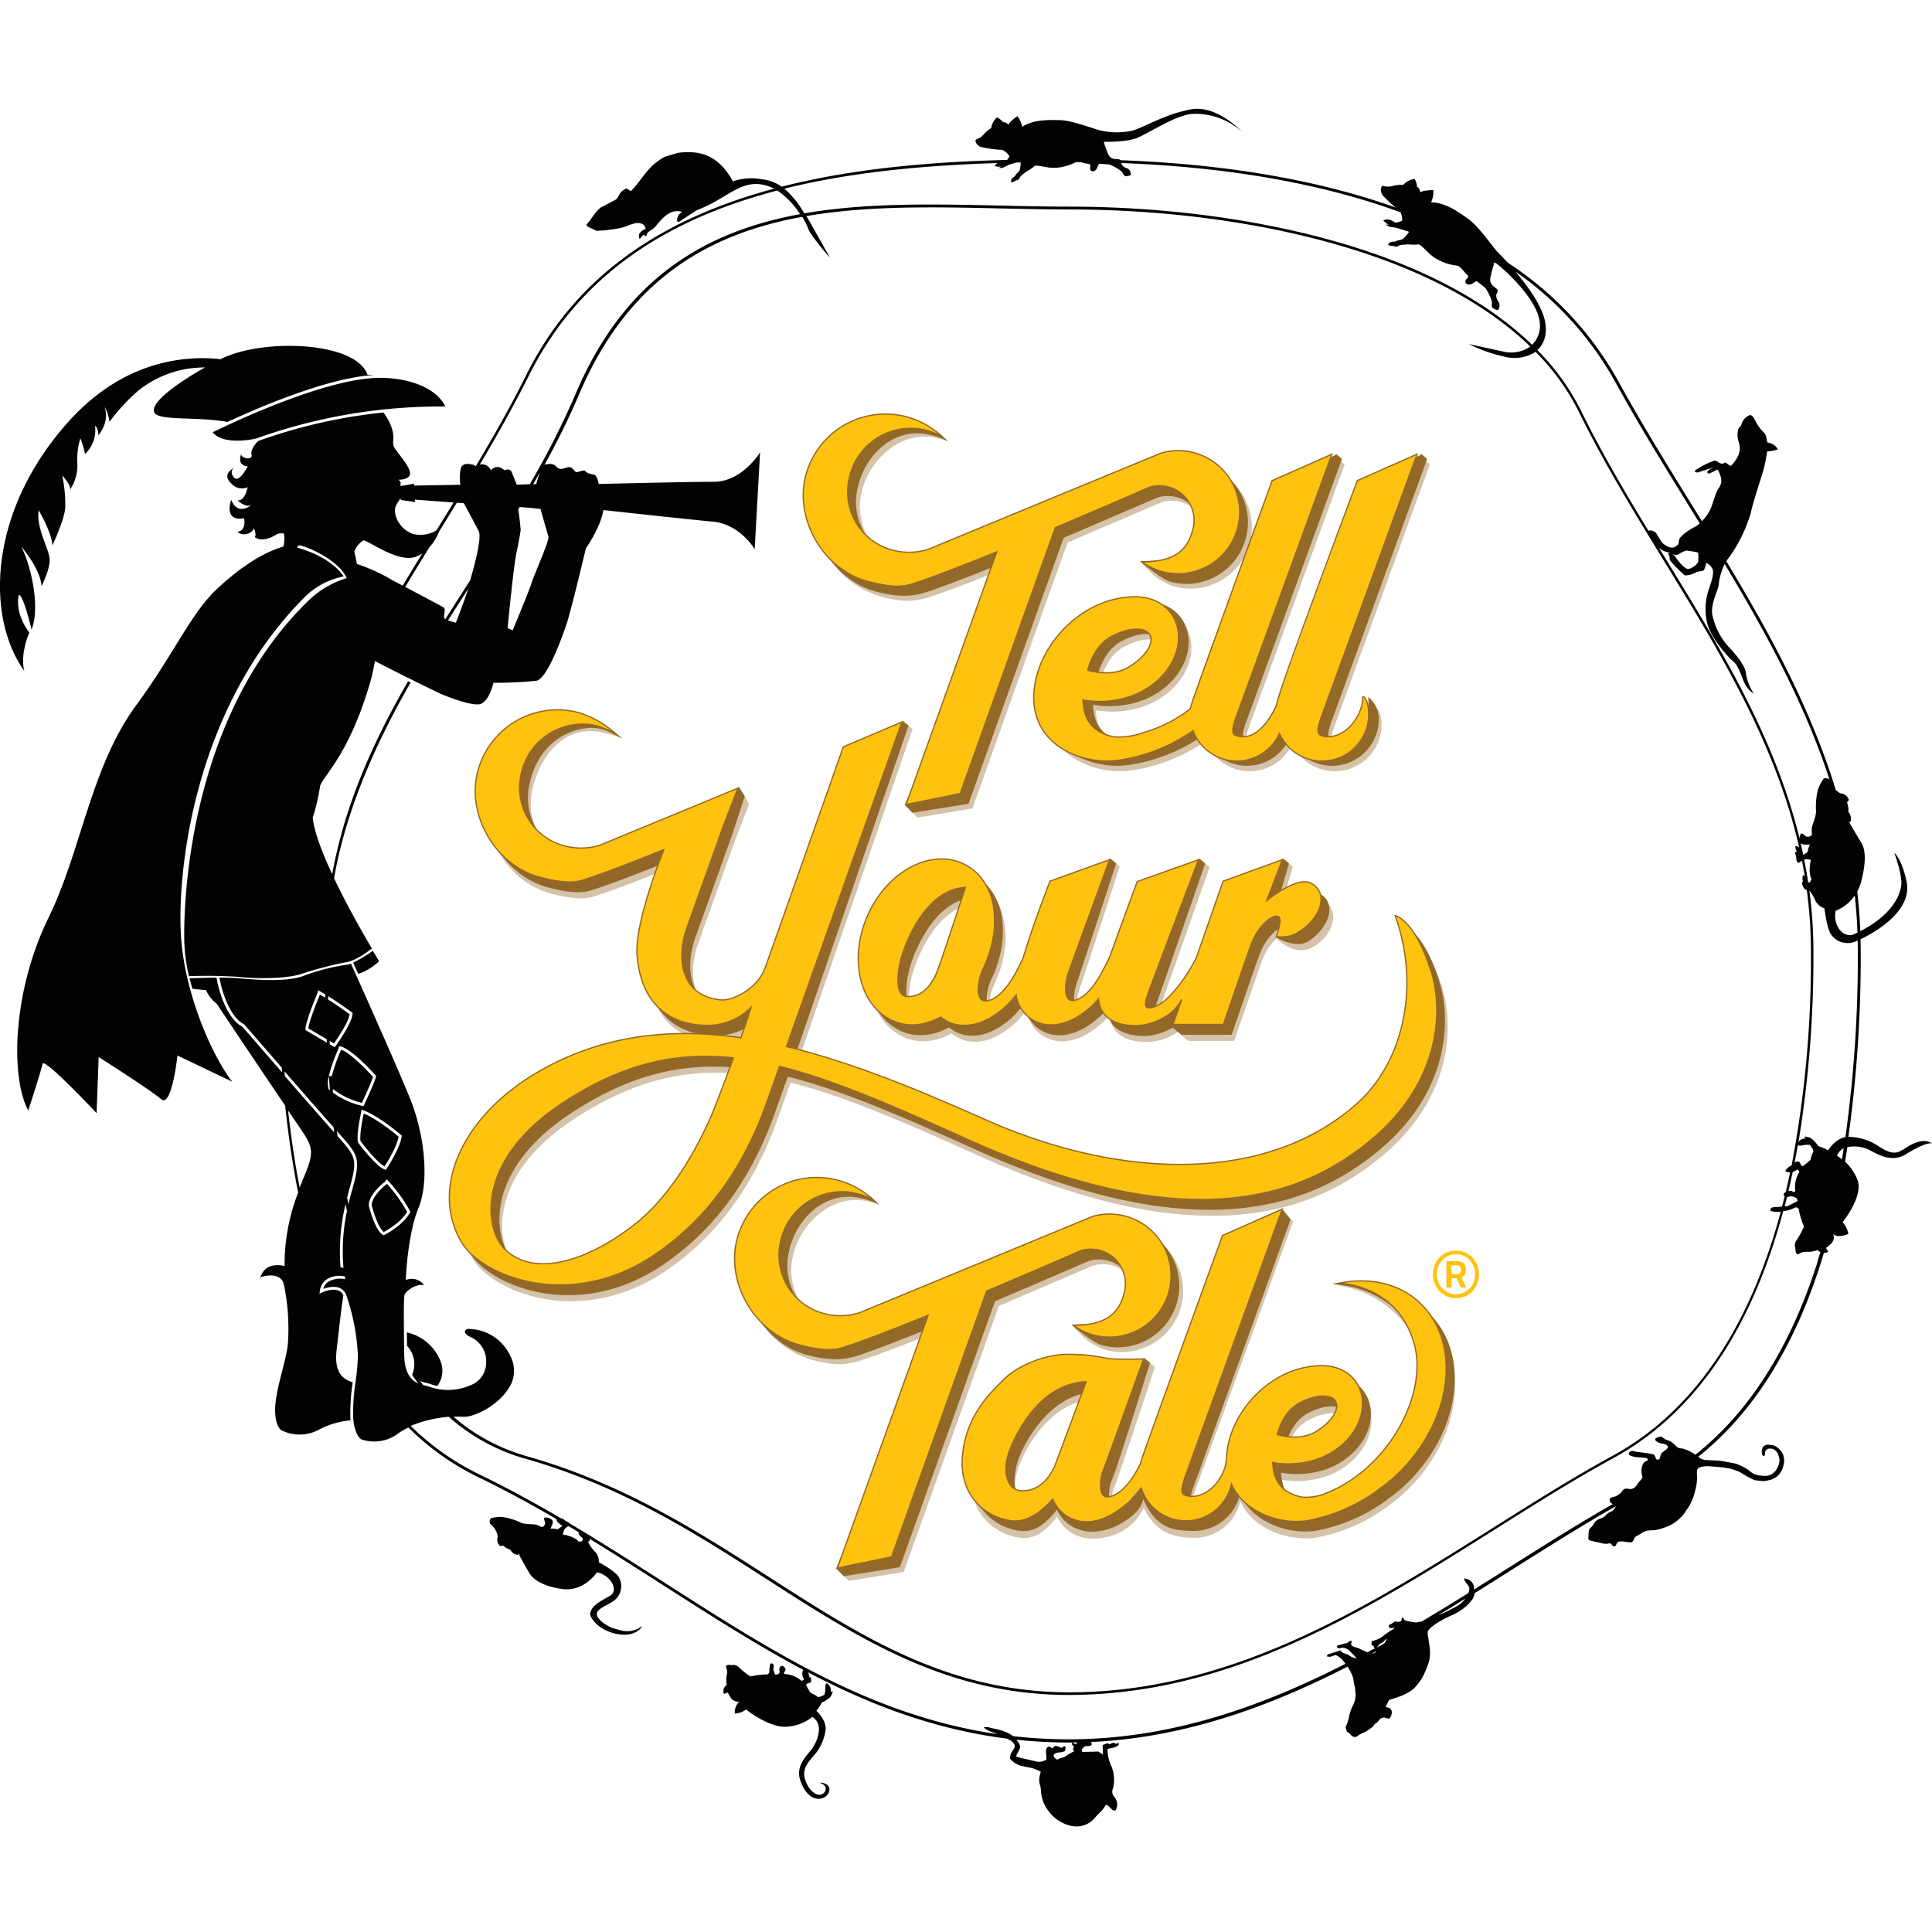 <svg xmlns="http://www.w3.org/2000/svg" xmlns:xlink="http://www.w3.org/1999/xlink" width="430" height="430" viewBox="0 0 430 430">
  <defs>
    <clipPath id="clip-Logo_2">
      <rect width="430" height="430"/>
    </clipPath>
  </defs>
  <g id="Logo_2" data-name="Logo – 2" clip-path="url(#clip-Logo_2)">
    <g id="Group_3151" data-name="Group 3151" transform="translate(-4.595 -3.723)">
      <path id="Path_2678" data-name="Path 2678" d="M134.383,331.561c-1.318-.3-4.118-2.095-3.863-3.372s2.728-1.849,4.22-3.178a4.034,4.034,0,0,0,.6-4.966c-.828-1.339-4.384-3.239-4.384-3.239a3.459,3.459,0,0,0-.644-2.125,7.545,7.545,0,0,1-1.706-2.34c-.051-.337.582-.2.225-.848a2.518,2.518,0,0,0-1.032-.94l-.123.194c-.858-.613-1.277-.49-1.277-.49.092.695.766.961.93,1.175s-.133.705-.133.705l-.705.092c-1.032-1.247-3.536-1.584-3.536-1.584a3.915,3.915,0,0,1,.4-1.257,3.662,3.662,0,0,1,.634-.531c.307-.184.572-.4.5-.511a1.12,1.12,0,0,0-.654-.572,4.482,4.482,0,0,1-1.093-.8l-.133.409a5.454,5.454,0,0,0-.807-.644c-.388-.235-.46.736.072,1.216a11.6,11.6,0,0,0,.981.8l-.817.542c-.2.327-.828.061-.828.061l-1.022-.041s.685-1.226.48-1.737a1.91,1.91,0,0,0-1.747-.705c-.388.143.061.869.092,1.185a1.149,1.149,0,0,1-.542.869c-.245.153-.858-.307-1.5-.48s-2.32,0-3.454-.48a13.733,13.733,0,0,0-4.2-1.247,8.952,8.952,0,0,0-2.35.276,1.021,1.021,0,0,0,.194,1.625,4.171,4.171,0,0,1,1.288,2.524,1.914,1.914,0,0,0,.582,2.095l.613-.153a3.739,3.739,0,0,0,1.6.92,2.14,2.14,0,0,0,1.614,1.155l.225-.245s1.911,3.6,2.544,4.517,2.35,2.657,7.194,3.331,7.715-3.72,7.715-3.72c3.065.623,4.956,4.077,2.861,5.252-2.095,1.2-3.985,2.074-4.373,3.852-.163.766,1.471,3.495,5.344,4.486,4.813,1.226,6.264-1.615,6.264-1.615-2.882,1.972-4.956.838-6.274.542Z" transform="translate(6.926 34.616)" fill="#020202"/>
      <path id="Path_2679" data-name="Path 2679" d="M423.254,231.741c-2.207,1.625-4.435-.45-6.53-1.594a12.35,12.35,0,0,0-5.416-1.328,289.647,289.647,0,0,0,2.739-41.395c0-.869-.02-1.717-.041-2.575,3.076-1.471,11.485-6.151,10.29-12.7-1.093-5.242-2.779-6.56-2.779-6.56s1.839,4.966,1.553,7.245c-.266,2.156-1.87,6.478-9.115,10.229-.112-2.994-.347-5.937-.674-8.849a9.969,9.969,0,0,0,.93-2.412c1.328-5.283.593-7.521-.092-8.553s-2.647-4.486-2.647-4.486l.337-.133a2.39,2.39,0,0,0-.521-2.156,4.263,4.263,0,0,0-.286-2.054l.409-.582a2.113,2.113,0,0,0-1.911-1.471,6.018,6.018,0,0,1-1-.746c-5.559-18.138-14.653-34.793-24.361-50.908a9.085,9.085,0,0,1,.756-1.052,33.038,33.038,0,0,0,4.731-9.83c.235-1.512,2.412-8.113,2.841-9.667a39.315,39.315,0,0,0,.766-3.9,8.275,8.275,0,0,0,2.33-.429c-.48-1.308-2.309-1.563-2.309-1.563s-.225-1.768-.674-2.115a9.358,9.358,0,0,1-1.768-2.289c-.409-.807-.991-2.023-1.655-1.584a3.181,3.181,0,0,0-1.737,2.279,1.909,1.909,0,0,0-.613.746,4.933,4.933,0,0,0,.112,2.953,3.992,3.992,0,0,1-.072,2.79,8.111,8.111,0,0,1-1.676,2.442,2.981,2.981,0,0,1-1-.623c-.266-.266-.746.112-.817.153-.092.051-.225-.051-.562-.112s-.726-.634-1.42-.562a19.489,19.489,0,0,0-4.087,2.085c-.491.378.3.623.634.49s3.433-1.1,3.433-1.1-2.1.858-1.226,1.359c.235.133,2.013-.889,2.013-.889a4.457,4.457,0,0,1,.705,1.482,2.752,2.752,0,0,1-.388,2.647c-.634.848-1.226,3.127-1.768,4.517a10,10,0,0,1-1.982,2.861c-.766-1.247-1.543-2.493-2.309-3.74-5.559-8.992-11.3-18.3-16.411-27.62a74.724,74.724,0,0,0-24.514-26.19c-1.369-1.5-2.34-2.442-2.34-2.442-1.022-1.185-4.271-5.743-6.3-7.184s-5.079-3.76-8.41-3.791a5.365,5.365,0,0,0,.5-2.718s-2.35,0-2.9.49c0,0-.153-1.073-.715-1.185a3.684,3.684,0,0,0-.562-1.8,4.275,4.275,0,0,0-2.544,1.339,7.166,7.166,0,0,0-2.238.2,3.626,3.626,0,0,1-2.136.02c-.613-.153-.838,1.257-.133,2.146a27.818,27.818,0,0,0,2.851,2.667c-.593-.215-1.2-.419-1.8-.634-16.932-5.763-36.888-9.074-59.43-9.9a.914.914,0,0,0-.685-.235c-1.134-.02-1.625-.276-2.013-1a21.409,21.409,0,0,1-1.032-2.861s4.578.112,7.071-.736,8.614-5.13,12.579-5.477A15.564,15.564,0,0,1,276.314,5.1s-5.538-6-11.332-4.956-10.484,4.046-13.1,4.752a16.286,16.286,0,0,1-7.275-.112c-1.41-.388-6.335-2.2-8.675-2.238S230,2.309,227.409,4.036a5.087,5.087,0,0,0-1.063-2.371s-1.819,1.236-1.982,1.911c0,0-.695-.746-1.185-.542a3.416,3.416,0,0,0-1.39-1.093,3.957,3.957,0,0,0-1.267,2.381A6.524,6.524,0,0,0,218.9,5.661,3.41,3.41,0,0,1,217.252,6.8c-.552.2,0,1.42,1.022,1.727a28.5,28.5,0,0,0,4.557.634c.521-.01,1.5.95,1.768,1.431a4.293,4.293,0,0,1-.542.807c-16.4.409-33.894,1.809-50.152,5.947a9.347,9.347,0,0,0-4.455-1.645,12.827,12.827,0,0,0-6.417.46c-3.178-5.824-7.316-6.989-12.262-6.335-.961.3-1.941.582-2.9.879-3.924,2.115-4.854,4.915-7.541,7.643-.317-.2-.644-.4-.961-.593-1.676.664-1.5,1.563-2.3,2.422l-3.495,1.839c-1.39,1.185-1.972,2.514-3.147,3.8.072.123.143.255.2.378.695.327,1.379.654,2.074.991a34.672,34.672,0,0,0,5.089-.593c1.911-.337,3.628-1.727,5.16-.889.4.235.5.5.695,1-1.41.685-1.768,1.267-1.369,2.279.47-.47.409-.613.991-.94.3.3.235.245.552.317-.031-1.124,1.216-1.216,1.962-2.115,1.247-1.5,3.27-4.22,5.988-3.239a1.93,1.93,0,0,0-1.134,2.023c.276.215.061.112.358.184,1.318-.869,2.626-1.737,3.954-2.606,7.51-2.779,10.453-8.042,17.177-4.864a.414.414,0,0,1,.092.051q-2.069.552-4.108,1.165c-24.555,7.439-41.251,20.61-51.041,40.26-3.433,6.9-7.286,13.693-11.261,20.365-.4-.46-1.543-.531-2.187-.521a1.525,1.525,0,0,0-1.083.766,9.347,9.347,0,0,0-.143,3.873l-10.3.174-.031-.409-2.565.45H88.95a.944.944,0,0,0-.368-1.339s2.882.082,2.575-1.666-2.943-4.394-3.576-5.7c-.623-1.277,1.032-2.81-2.3-7.6a117,117,0,0,0-27.9,6.346c-.429.419-1.768,1.86-1.482,3.045.347,1.4-2.493.766-2.279-.174,0,0-1.165,2.524,1.441,2.769,0,0-2,3.934-3.127,2.422s.215-2.136.215-2.136-3.28,1.379-.562,3.719a3.092,3.092,0,0,0,3.444.634s-.562,3.127-2.248,2.943c0,0,2.136,2,3.331.807,0,0-3.168,2.994-4.741-.94,0,0-1.829,4.925,2.851,4.1,0,0,.664,2.667-1.471,3.055a2.485,2.485,0,0,0,3.689-.766s.634,1.339.174,1.89c0,0,1.4,1.441,4.527-.378a2.212,2.212,0,0,1,2-.347,8.307,8.307,0,0,1-.133,2.83,29.409,29.409,0,0,0-8.338,4.21,22.64,22.64,0,0,0-2.238,1.625c-1.308,1.012-2.708,2.187-4.169,3.556-5.937,5.569-9.4,14.183-18.117,26.057-10.024,13.672-12.139,32.249-19.4,47.1C2.656,196.5,2.217,215.525,6.2,222.964c0,0,2.9-8.87,3.188-10.392s12.027,10.975,12.027,10.975l.46-12.487s11.547,7.347,13.907,9.38,3.628-9.718,3.628-9.718l12.211,5.835c-4.21-5.324-10.28-18.638-11.353-31.411-1.124-13.345,2.1-50.693,27.089-76.076a16.953,16.953,0,0,1,9.043-4.976S73.94,99.843,66.02,97.687l.307-.46c.307-.46,8.8,2.779,10.76,7.245a20.962,20.962,0,0,0-8.992,5.477c-24.483,24.166-27.365,61.893-27.171,75.074a38.167,38.167,0,0,0,1.052,8.052,104.309,104.309,0,0,1,11.23.163c3.638.419,10.658.439,13.887-.705a84.425,84.425,0,0,1,9.922-2.585c2.156-.337,5.017-2.524,5.661-3.035-2.033-3.454-5.528-9.585-8.41-15.634,1.952-11.2,6.56-25.321,17.034-43.551l-.552-.317c-6.53,11.363-13.785,25.832-16.9,42.948-2.228-4.782-4.016-9.421-4.333-12.579a43.025,43.025,0,0,0,1.6-6.765c.133-2.064,6.059-6.213,10.954-22.552a43.355,43.355,0,0,0,1.288-5.538c6.918,3.607,14.653,7.306,14.653,7.306s7.071,3.025,8.982,2.207,2.739-4.67,2.739-4.67a87.822,87.822,0,0,0,9.575-.45c2.391-.45,5.661-9.523,6.724-12.691s4.292-16.809,4.292-16.809,3.209-4.476,3.893-8.491c0,0,18.281,2.013,24.35,2.575s9.319,6.141,9.319,6.141l1.2-21.571s-3.934,6.55-10.3,6.56-25.628.49-25.628.49a4.389,4.389,0,0,0-.664-1.87c-.46-.429-1.533-.163-2.279-.971-.45-.48-1.788.4-2.146.184s-.746-1.206-1.615-1.093-1.819.9-2.718-.123-2.616-.4-2.616-.4h0c2.79-5.089,5.385-10.269,7.643-15.583,10.923-25.771,29.01-35.846,49.712-39.606a17.92,17.92,0,0,1,1.482,3.014c.94,1.829,5.365,7.02,4.517,5.784q-1.257-2.253-2.534-4.506c-.9-1.6-1.727-3.1-2.544-4.455,13.713-2.36,28.54-2.033,43.173-1.706,5.068.112,10.31.235,15.389.235,24.136,0,48,3.638,67.186,10.249,14.868,5.119,26.8,11.986,35.366,20.253a7.443,7.443,0,0,1-5.538,1.226c-2.442-.531-8.144-1.778-8.144-1.778a33.172,33.172,0,0,0,7.756,2.759,8.768,8.768,0,0,0,7.112-1.022,51.48,51.48,0,0,1,9.656,13.417c5.6,11.414,12.405,22.5,18.986,33.23,12.2,19.9,24.718,40.3,30.011,63.66-.4-.347-.909-.419-.848-.061a6.129,6.129,0,0,0,.337,1.1l-.48-.02a4.956,4.956,0,0,1,.368,1.451,1.273,1.273,0,0,0,.317.92c.092.112.429-.072.746-.307l.184-.123c.235,1.165.439,2.34.634,3.525a1.224,1.224,0,0,0-.378-.337s-.3.378-.031,1.523l-.245.051a2.713,2.713,0,0,0,.542,1.451c.255.317.409.307.542.235a102.42,102.42,0,0,1,.93,13.621,245.386,245.386,0,0,1-4.292,47.72c-.123.072-.255.143-.409.225a2.936,2.936,0,0,0-1.032,1.022,2.042,2.042,0,0,0,1.1.337q-.46,2.207-.981,4.384a.965.965,0,0,0-.409.317.458.458,0,0,0,.194.562c-.194.777-.388,1.563-.593,2.34-.838.051-1.829.123-2.1.174a.532.532,0,0,0-.4.817,6.458,6.458,0,0,0,2.217.123c-6.182,22.961-17.524,43.5-37.491,54.382-8.624,4.7-17.2,10.106-26.282,15.828-5.058,3.188-10.29,6.478-15.563,9.667-23.308,14.081-49.017,27.109-78.988,27.109-26.966,0-46.279-12.415-66.736-25.566-15.951-10.249-32.433-20.845-54.1-27a42.64,42.64,0,0,1-16.247-8.757,19.809,19.809,0,0,1,2.207,0c2.33.133,7.48-2.381,9.922-6.121a7.023,7.023,0,0,0,.48-7.48,10.327,10.327,0,0,0-9.636-5.947c-.143.1-.45.368-.429.674.02.235.255.725,1.645,1.318a5.873,5.873,0,0,1,3.076,5.426,5.376,5.376,0,0,1-3.515,5.119,12.415,12.415,0,0,1-9.186.307c-.225-.072-.429-.133-.6-.184-.1-.031-.225-.051-.347-.082s-.225-.051-.347-.082c-.235-.3-.47-.593-.705-.909a7.874,7.874,0,0,0,1.206.368c.123.031.245.061.358.092.184.051.4.112.634.194.46.143,1,.317,1.635.45a5.762,5.762,0,0,0,.94-4.864,10.492,10.492,0,0,0-7.715-7.061c0,.9.02,1.89.031,2.984a5.966,5.966,0,0,1,1.134,6.438c.061.082.123.153.184.235l-.041.031c.4.572.807,1.124,1.226,1.676-1.461-.644-3.055-2.136-3.127-6.315-.123-8.144-.112-12.477.041-13.263.143-.756,1.512-1.829,2.83-2.207a3.112,3.112,0,0,1,1.543-.092,3.342,3.342,0,0,0-3.658-1.277l-.409.1.02-.419c0-.1.419-9.85,2.81-15.593,2.35-5.651,1.533-15.971-1.952-24.524-3.076-7.551-10.4-23.9-13.069-29.827a3.665,3.665,0,0,1-.756.2,45.121,45.121,0,0,0-9.707,2.463c-3.617,1.431-10.464.95-14.316.593-1.247-.112-2.871-.153-4.506-.164.072.409.153.807.245,1.185,1.063,4.619,3.065,8.134,5.211,9.186l.1.082c.072.082,3.852,4.445,8.318,9.575.031.358.061.715.082,1.073-4.476-5.14-8.4-9.656-8.849-10.177-2.33-1.175-4.373-4.752-5.487-9.585-.1-.429-.184-.879-.266-1.328-2.79.01-5.416.123-6,.143.194.787.4,1.563.623,2.33,1.012.112,2.033.215,3.045.3a7.364,7.364,0,0,0,2.371,3.025s9.472,14.193,15.236,22.675q1.088,10.3,2.892,19.364a44.156,44.156,0,0,0-3.025,16.349s-2.922-.848-4.506.94a4.268,4.268,0,0,0-.981,2.033,2.762,2.762,0,0,1,.266-.552c.521-.163,4.281-1.226,5.048,1.594a47.983,47.983,0,0,1,.889,13.55c-.439,3.679-2.534,9.421-2.79,13.662s1.318,5.293,1.318,5.293a9.063,9.063,0,0,0,8.43-.123,18.651,18.651,0,0,1,7.02-2.064c-.02-.184-.041-.358-.051-.552a45,45,0,0,1,.521-7.889c-1.492-.572-4.2-1.461-3.6-7,.552-4.987,1.175-10.341,1.523-12.354a1.973,1.973,0,0,0-1.134-1.1c-1.5-.572-3.617.439-3.638.46l-.542.266.082-.593a3.627,3.627,0,0,1,1.431-2.544,5.223,5.223,0,0,1,3.147-.858c.327.031.654.072.971.112a1.525,1.525,0,0,0,.02.215l.061.429-.429-.072a5.242,5.242,0,0,0-3.4.685,2.865,2.865,0,0,0-1.052,1.543,6.821,6.821,0,0,1,2.289-.45,3.648,3.648,0,0,1,1.277.215,2.683,2.683,0,0,1,1.553,1.574,48.127,48.127,0,0,1,2.6,13.447,50.148,50.148,0,0,1-.511,5.855,44.874,44.874,0,0,0-.542,8.021c.266,3.944,1.788,4.813,1.8,4.823A8.836,8.836,0,0,0,88.327,295a13.85,13.85,0,0,1,2.493-1.482A57.517,57.517,0,0,0,106.3,304.537c14.909,7.224,28.4,15.869,41.435,24.217,6.765,4.333,13.151,8.42,19.732,12.344,16.39,9.748,34.507,18.884,56.63,21.673l.368.245c.123.1.317.092.429.184,2.033,1.645-.1,1.819-.225,3.975a4.837,4.837,0,0,0,2.953,1.727c.715.225,1.512.266,2.238.49a12.646,12.646,0,0,1,1.7.746c-.787,2.555,0,2.524.061,4.476a7.49,7.49,0,0,0,1.359,3.842,8.481,8.481,0,0,0,2.381,2.442c2.943,1.982,6.254,1.982,8.41-.705.194-.235.409-.439.623-.654.327-.347.674-.674.981-1.042.255-.317.46-.674.715-1.053.685.266,1.022.92,1.594,1.308.143,0,.307,0,.521-.01a2.6,2.6,0,0,0-.327-3.065,1.677,1.677,0,0,1-.266-1.788,7.638,7.638,0,0,0-.429-5.181,8.954,8.954,0,0,1-.766-3.638c.562-.133,1.1-.255,1.727-.4.184-.266.889-.184.787-.961-.225.072-.429.143-.664.225-.45-.429-.93-.153-1.431.1-.123-.082-.255-.174-.388-.255-.337.123-.685.245-1.114.4.01.6.031,1.277.051,2.125-.419-.276-.674-.45-.981-.664-1.134.031-2.35.061-3.638.092-.02-.194-.041-.388-.072-.654.2-.174.429-.368.756-.644.4,0,1.666.092,1.41-.644a.483.483,0,0,0-.225-.266c20.692-.92,39.6-7.776,57.192-16.779a9.013,9.013,0,0,1,1.308,2.738,9.08,9.08,0,0,0,.245,1.431,6.458,6.458,0,0,1,.2,1.574,3.7,3.7,0,0,1-.031,1.42,5.7,5.7,0,0,1-.531,1.482,10.373,10.373,0,0,0-.92,2.892,14.5,14.5,0,0,1-.715,1.993c.092.266.194.6.327,1.012.787.143.94,1.39,2.125,1.052a5.646,5.646,0,0,1,1.124-.715,8,8,0,0,0,2.023-1.175c.255-.194.613-.378.726-.654.153-.388.521-.419.746-.664s.429-.511.715-.858c.174-.061.48-.153.756-.245.4.112.787.225,1.175.337.725-.869.889-2.115-.153-2.5a2.841,2.841,0,0,0-.644-.112c.286-.572.552-1.134.777-1.594.542-.174,4.608-1.247,5.937-3a11.294,11.294,0,0,0,1.533-2.115,23.449,23.449,0,0,0,1.4-3.393,8.421,8.421,0,0,0,.194-2.851c-.031-.521-.133-1.042-.2-1.563-.072-.48-.133-.961-.245-1.441a3.777,3.777,0,0,1,0-.9c.807-1.471,4.108-3.055,5.518-3.658a13.075,13.075,0,0,0,2.657-1.635,9.3,9.3,0,0,0,1.482-1.492,2.989,2.989,0,0,0,.736-1.706c2.7-1.686,5.375-3.372,7.991-5.027,8.042-5.078,15.746-9.942,23.4-14.3a.355.355,0,0,1-.061.245c-.092.133-.194.255-.286.388a1.438,1.438,0,0,1-.593.48c-.082.041-.174.092-.266.133a2.377,2.377,0,0,0-.9.654,2.509,2.509,0,0,1-1.073.725c-.092.031-.174.072-.276.1a2.354,2.354,0,0,0-1.4,1.2,1.56,1.56,0,0,1-.347.47l-.337.337a1.3,1.3,0,0,0-.439.879c-.02.48-.051.95-.072,1.42a.991.991,0,0,0,.01.174.49.49,0,0,0,.337.378.463.463,0,0,0,.112.031l2.657.613a2.865,2.865,0,0,0,1.41.02.562.562,0,0,1,.634.215,3.465,3.465,0,0,0,.317.347.4.4,0,0,0,.613-.092c.061-.123.123-.255.174-.378a.774.774,0,0,1,.613-.5,3.675,3.675,0,0,1,.47-.051,4.575,4.575,0,0,1,.644.061c.358.051.705.092,1.063.143a2.69,2.69,0,0,0,.3.02.676.676,0,0,0,.521-.235.876.876,0,0,0,.235-.409,1.287,1.287,0,0,1,.674-.787c.429-.245.848-.49,1.277-.756a3.26,3.26,0,0,1,1.39-.47,8.631,8.631,0,0,1,.889-.041,3.145,3.145,0,0,0,.817-.1c.194-.051.388-.072.582-.123a2.528,2.528,0,0,0,.4-.1c.45-.174.889-.3,1.339-.48a8.6,8.6,0,0,0,2.432-1.441c.245-.215.46-.439.674-.654a5.181,5.181,0,0,0,.981-1.185c0-.01.02-.02.031-.041.3-.49.674-.93.95-1.441a16.294,16.294,0,0,0,.848-1.88c.02-.061.031-.123.051-.174.123-.46.245-.909.368-1.379a10.108,10.108,0,0,0,.358-3.454c-.01-.143-.01-.276-.01-.409a2.373,2.373,0,0,1,.031-.47.643.643,0,0,1,.1-.276,1.4,1.4,0,0,1,.8-.491,6.784,6.784,0,0,1,1.635-.163c.95.082,1.89.143,2.841.235.511.051,1.022.143,1.523.225a6.3,6.3,0,0,1,1.206.3c.255.1.521.194.777.286a3.284,3.284,0,0,1,.552.225c.276.153.542.317.817.48.674.429,1.38.777,2.074,1.144a2.716,2.716,0,0,0,.848.255l1.063.123a3.389,3.389,0,0,0,1.359-.082,1.431,1.431,0,0,1,.286-.061,3.308,3.308,0,0,0,1.124-.368,3.39,3.39,0,0,0,1.543-1.339c.072-.123.153-.225.235-.347a1.719,1.719,0,0,0,.153-.307,9.032,9.032,0,0,0,.45-1.717,1.6,1.6,0,0,0-.02-.582c-.041-.215-.082-.429-.112-.644a1.654,1.654,0,0,0-.194-.613,4.539,4.539,0,0,0-.777-1.042,3.951,3.951,0,0,0-1.236-.8.924.924,0,0,0-.225-.061c-.378-.041-.746-.092-1.124-.1a1.538,1.538,0,0,0-.991.47.561.561,0,0,0-.092.143,2.287,2.287,0,0,0-.133,1.563.5.5,0,0,0,.2.276.253.253,0,0,0,.388-.112,1,1,0,0,0,.061-.235c.01-.133,0-.276.02-.409a.759.759,0,0,1,.174-.439.957.957,0,0,1,.715-.388,3.406,3.406,0,0,1,.644.041.985.985,0,0,1,.388.143,2.254,2.254,0,0,1,1.073,1.42c.041.174.112.337.143.511a2.468,2.468,0,0,1,.061.47,3.4,3.4,0,0,1-.388,1.482,1.292,1.292,0,0,0-.133.266,2.607,2.607,0,0,1-.777,1.032,2.881,2.881,0,0,1-2.023.715,10.3,10.3,0,0,1-1.584-.184,3.438,3.438,0,0,1-1.482-.705c-.174-.143-.337-.276-.511-.409a11.12,11.12,0,0,0-1.7-.961c-.143-.072-.3-.1-.439-.184a3.534,3.534,0,0,0-1-.347c-.644-.123-1.288-.235-1.921-.368a14.194,14.194,0,0,0-2.473-.276l-1.829-.092a2.957,2.957,0,0,1-1.747-.664.275.275,0,0,1-.082-.072c12.078-9.6,21.234-24.064,27.3-43.173.225-.715.439-1.451.664-2.177a1.819,1.819,0,0,0,.95-.276l-.48-.828a14.453,14.453,0,0,0,1.267-1.1,1.993,1.993,0,0,0,.347-2.013c1.093,1.052,3.372-.041,3.372-.041a5.577,5.577,0,0,0-1.288-2.6s4.66-5.743,3.331-9.36a10.638,10.638,0,0,0-2.79-4.108c.184-1.073.358-2.156.521-3.239a7.754,7.754,0,0,1,5.191.787c1.819.95,4.506,2.565,7.582.961,0,0,4.792-3.1,6.059-2.514,0,0-1.87-2-6.54,1.431Zm-9.932-48.374c-.2.1-.409.2-.623.3-2.422,1.134-4.874-1.717-4.241-5.15a9.235,9.235,0,0,0,4.271-3.413q.444,4.077.6,8.256ZM103.144,87.8s2.32,4.23,3.311,6.223c.756,1.5-.991,7.746-1.88,10.923-.061.092-.123.184-.184.286-1.778,2.759-3.576,5.569-5.375,8.4a.078.078,0,0,1-.041-.02c-.634-.6.388-2.217-.378-2.647-1.471-.828-5.671-3.035-8.5-4.527q2.667-4.43,5.375-8.818a11.8,11.8,0,0,0,2.207-3.576c1.3-2.1,2.606-4.23,3.914-6.356l1.553.112Zm-2.268-.163c-1.267,2.074-2.544,4.138-3.811,6.192a6.829,6.829,0,0,1-5.242.807c-2.933-1.012-4.261-4.026-3.965-5.651.2-1.155.94-1.625,1.073-2.187a2.087,2.087,0,0,1,.337.3l3.014.439L92.251,87l8.624.644Zm-20.12,8.451c.817-.266,7.837,5.262,11.884,3.566a8.183,8.183,0,0,0,1.257-.674c-1.461,2.381-2.912,4.762-4.353,7.163-1.3-.674-2.187-1.144-2.187-1.144a40.084,40.084,0,0,0-8.021-3.679,27.647,27.647,0,0,0-.572-2.739,5.264,5.264,0,0,1,1.993-2.493Zm18.873,17.79c1.482-2.34,2.974-4.67,4.455-6.979-.174.961-2.708,7.5-2.708,7.5s-.94-.235-1.747-.521Zm22.348-18.648c.266.869-3.249,8.614-3.75,10.31s-4.21,10.545-4.21,10.545l-1.124-.48s1.277-13.539,1.993-16.881.92-4.987.92-4.987-.276-3.055-.552-4.557c.1-.174.215-.347.317-.521,1.492.072,4.639.419,4.639.419s1.5,5.273,1.758,6.131Zm-2.7-11.69-.685.02c.5-.858.991-1.727,1.471-2.6-.439,1.2-.787,2.575-.787,2.575Zm8.778-20.12a183.866,183.866,0,0,1-10.229,20.161l-2.892.092s-.766-1.9-1.155-2.841-1.584-.358-1.584-.358a2.841,2.841,0,0,0-1.492-.746,2.13,2.13,0,0,0-1.563.766,1.983,1.983,0,0,0-1.706-1.328,3.245,3.245,0,0,0-.726.031c3.832-6.468,7.541-13.039,10.872-19.711,11.424-22.93,31.381-35.028,55.343-41.282a18.156,18.156,0,0,1,5.058,5.262c-20.774,3.811-38.922,14-49.927,39.954Zm109.786-41.63c-5.079,0-10.31-.112-15.368-.235-14.755-.327-29.715-.664-43.551,1.737a21.2,21.2,0,0,0-4.425-5.5c14.7-3.658,30.859-5.181,47.444-5.7a1.46,1.46,0,0,0-.623.685,3.9,3.9,0,0,0,1.523.092s-.49.143-.572.327a2.274,2.274,0,0,0,1.288-.276,7.45,7.45,0,0,1,1.349-.593c.235-.061.756-.215,1.226-.358.317,0,.623-.01.94-.02a5.173,5.173,0,0,1-.225,1.717c-.255.48-.9.909-1.032,1.369,0,0-1.073.47-.838,1.349a1.859,1.859,0,0,0,1.257-.6l-.041.174a.975.975,0,0,0,.674-.572c.164-.48,1.042-1.032,1.042-1.032.153-.276,1.737-1.022,2.187-1.533s3.188.572,5.089.3a11.154,11.154,0,0,0,4.046-1.165.747.747,0,0,1,.194-.072h1.022a8.723,8.723,0,0,0,1.962.409s.286.378.163.664-.041,1.073.685.961.92-1,.92-1l.327-.664s1.86.092,2.36.174a10.233,10.233,0,0,1,2.647,1.523c.378.368.46.909.8,1.022s1.339-.1,1.318-.327-.143-1.134-.889-1.39a2,2,0,0,1-1.155-.838.657.657,0,0,1-.112-.327c22.4.838,42.212,4.138,59.031,9.861,1.063.358,2.1.736,3.137,1.114A4.317,4.317,0,0,1,312,24.9a3.256,3.256,0,0,1-1.584.439s-1.451-1.185-2.616-.46a4.133,4.133,0,0,0,1.3,1s-.521-.174-.715-.061a2.551,2.551,0,0,0,1.308.542,7.14,7.14,0,0,1,1.523.3c.521.174,2.3.736,2.3.736a7.3,7.3,0,0,1-1.39,1.614c-.521.276-1.339.255-1.737.593,0,0-1.216-.215-1.543.674a1.984,1.984,0,0,0,1.471.225l-.143.133a1.063,1.063,0,0,0,.94-.1,3.351,3.351,0,0,1,1.543-.276c.307-.163,2.146.123,2.841-.061s2.473,2.422,4.312,3.321a11.541,11.541,0,0,0,4.261,1.39c.981.02,1.9,1.87,2.6,2.217,0,0,.02.5-.245.674s-.685.92.031,1.267a1.376,1.376,0,0,0,1.41-.327l.685-.388s1.584,1.2,1.972,1.563a11.048,11.048,0,0,1,1.42,2.943c.112.542-.133,1.063.092,1.369s1.247.726,1.349.511a1.724,1.724,0,0,0,.061-1.768,2.152,2.152,0,0,1-.521-1.42c-.051-.45.848-.961-.143-1.666s-1.267-1.226-1.185-2.1a24.069,24.069,0,0,1,.817-3.137s-.266-.48.327-.317,9.759,8,9.9,13.631a5.73,5.73,0,0,1-1.747,4.568c-8.624-8.348-20.672-15.287-35.652-20.447-19.262-6.632-43.193-10.29-67.39-10.29ZM342.08,53.717c1.431-1.288,2.2-3.311,1.758-6.09-.562-3.576-3.852-8.1-6.652-11.393a73.2,73.2,0,0,1,22.2,24.514c5.119,9.34,10.862,18.648,16.431,27.651q1.2,1.931,2.391,3.873a4.49,4.49,0,0,1-1.073.8c-1.073.5-3.352,2.033-3.515,2.892s.051.971-.9,1.543-2.381-.4-2.9-.991c-.5-.6-.705-1.175-1.3-2.044a1.687,1.687,0,0,0-1.727-.542c-5.273-8.675-10.515-17.565-14.97-26.67a52.39,52.39,0,0,0-9.738-13.539Zm27.027,44a4.235,4.235,0,0,0,1.8.94c.981.235,1.921.9,2.483.562a8.03,8.03,0,0,1,1.829-.879,19.909,19.909,0,0,1,2.636.45,9.064,9.064,0,0,1,0,2.136,3.615,3.615,0,0,1-2.074,1.492c-.858.215-2.534-1.931-3.045-2.779a1.732,1.732,0,0,0-1.574-.726l.388.909a1.252,1.252,0,0,0,.031.674,27.915,27.915,0,0,0,3.321,3.372,4.954,4.954,0,0,0,2.432-.644c.511-.3,1.686-.245,1.86-.582a12.318,12.318,0,0,0,.47-1.512s.644.061,1.3,1.124-.337,3.484-.756,4.813a13.42,13.42,0,0,0-.235,7.786c1,3.3,4.711,7.378,5.743,8.205s1.563,2.565,2.3,4.414a5.919,5.919,0,0,0,2.279,2.749,11.113,11.113,0,0,1-1.829-4.782c-.194-1.175-1.3-3.025-3.607-5.446a15.3,15.3,0,0,1-3.781-7.1c-.623-2.289,1.206-5.692,1.349-6.846a13.484,13.484,0,0,1,1.349-4.7c9.166,15.246,17.77,30.972,23.328,47.965a1.264,1.264,0,0,0-1.277-.225,10,10,0,0,0-1.257,2.32,14.944,14.944,0,0,0-.46,4.854c.02,1.369-.848,3.045-.94,3.781s.123,1.574-.133,1.747a1.252,1.252,0,0,1-1.124.194c-.317-.163-.879-.93-1.185-.593a1.877,1.877,0,0,0-.276,1.093c-5.528-22.715-17.749-42.641-29.674-62.076-.552-.9-1.1-1.809-1.666-2.708Zm31.565,65.735a.625.625,0,0,0,.041.061c.439.429,2,.235,2,.235l-.388,1.073s.01.756-.409.828l-.654.46c-.184-.889-.378-1.778-.593-2.667Zm.817,3.617a4.04,4.04,0,0,1,1.461.112s-.685,2.728.163,4.312l-.388.685a1.916,1.916,0,0,1-.368.02c-.255-1.717-.562-3.423-.9-5.109a.045.045,0,0,0,.031-.01Zm1.1,6.877a11.559,11.559,0,0,1,1.461,2.514A3.9,3.9,0,0,0,405.985,178s.491,4.476,1.533,5.886a4.5,4.5,0,0,0,5.385,1.451s.174-.072.47-.2c.01.756.031,1.512.031,2.279a288.843,288.843,0,0,1-2.759,41.466c-2.33.419-3.832,2.912-3.852,2.953a.887.887,0,0,0-.143-.082,11.3,11.3,0,0,0-2.023-.858,8.175,8.175,0,0,0-1.6-1.737,3.478,3.478,0,0,0-1.533-.388l.307.439a1.864,1.864,0,0,0-1.6.746,254.459,254.459,0,0,0,3.321-42.519,102.308,102.308,0,0,0-.909-13.5Zm.889,58.326c-.276.174-.623,1.706-.623,1.706a16.941,16.941,0,0,1-1.676,1.359c-.133,0-.307-.061-.48-.347,0,0-.215-.746-.634-.685a3.855,3.855,0,0,0-.715.174q.368-1.9.705-3.8a1.4,1.4,0,0,0,.879.072,5.434,5.434,0,0,1,1.8-.133c.092.1.46.654.634.92a1.39,1.39,0,0,1,.123.746Zm-4.179,2.463.092.061a.834.834,0,0,0-.112.041.363.363,0,0,1,.02-.1Zm-.388,1.921a2.732,2.732,0,0,0,.858-.46c.347-.266.623.429.623.429a6.374,6.374,0,0,0-.9,4.241.419.419,0,0,1-.378.235c-.266,0-.215-.266-.634-.255a2.968,2.968,0,0,0-.521.072c.337-1.42.654-2.841.95-4.271Zm-1.267,5.569a1.053,1.053,0,0,0,.419-.082c.705-.317,1.778.378,1.778.378l.153.6-2.3,1.165s-.235.01-.582.031c.184-.695.358-1.4.531-2.095ZM89.339,228.553l-.02.174c-.388,2.718-3.28,7.071-3.4,7.255l-.123.184-.215-.061c-1.747-.45-5.538-5.436-5.968-6.008l-.041-.061v-.072c-.347-1.85.664-6.325.715-6.509l.072-.695.378.143c3.536,1.288,8.277,5.365,8.481,5.538l.133.112Zm-14.3.1c-.041-.368-.092-.736-.143-1.114.061.061.123.133.174.194l.123.143c3.76,4.2,4.762,5.324,3.914,9.534-.174.838-.429,1.8-.736,2.912-.286,1.042-.6,2.207-.909,3.5-.1-.49-.194-.991-.286-1.492.194-.777.4-1.5.582-2.177.307-1.1.562-2.054.726-2.871.766-3.781.041-4.721-3.444-8.624Zm8.481-13.478.112.133-.041.163c-.409,1.512-2.575,6.111-2.667,6.3l-.1.225-.245-.051A17.657,17.657,0,0,1,74.042,219c-.02-.286-.051-.562-.072-.848a17.737,17.737,0,0,0,6.489,3.127c.429-.92,2.033-4.4,2.473-5.8-1.492-1.655-5.222-5.457-7.081-6.049l-.031.092a34.66,34.66,0,0,0-2.064,5.824v-.02h-.061a2.679,2.679,0,0,1-.582-.061,34.1,34.1,0,0,1,2.115-6l.153-.593.286.041c2.381.337,7.643,6.2,7.868,6.458Zm-10.412.1c.082,1.083.164,2.156.255,3.209a2.59,2.59,0,0,1-.215-.174l-.061-.051-.031-.072a5.357,5.357,0,0,1,.051-2.922Zm5.14-14.142.133.1v.174c-.123,2.2-3.658,7.04-3.8,7.245l-.174.235-1.093-.644c-.01-.255-.02-.511-.041-.766l.961.562c.685-.971,3.249-4.67,3.495-6.5-.552-.409-2.6-1.89-4.782-3.28,0-.255,0-.511-.02-.766,2.708,1.7,5.293,3.617,5.324,3.638ZM67.9,204.857c.051-1.788,2.473-7.541,2.575-7.786l.286-.858.337.194c.388.215.787.45,1.185.695,0,.255,0,.511.01.756-.4-.245-.787-.48-1.175-.705l-.051.143c-.031.082-2.32,5.518-2.524,7.4l4.077,2.4c.01.255.02.511.041.766l-4.772-2.81v-.194Zm-3.852,18.138c.644.94,1.226,1.788,1.717,2.514,3.29,4.772,4.087,5.865,2.749,9.82-.429,1.267-1.144,2.851-1.911,4.792-1.042-5.4-1.9-11.087-2.565-17.126Zm-.725-7.674-.092-1.073c3.883,4.455,8.154,9.34,10.934,12.466l.123,1.1c-2.616-2.933-6.959-7.889-10.975-12.5ZM75.708,257.87a44.781,44.781,0,0,1,1.114-14.06c.1.511.215,1.022.317,1.533A43.193,43.193,0,0,0,76.362,258a3.536,3.536,0,0,0-.654-.133ZM82,244.177v-.072c-.072-2.371,3.127-4.925,3.556-5.262l.4-.572.276.266a33.593,33.593,0,0,1,4.946,6.816l.082.153-.082.153c-1.615,2.943-5.538,4.9-5.712,5l-.143.072-.143-.072c-1.717-.858-3.025-5.906-3.168-6.478Zm157.373,119.79c-.307.061-.531-.347-.777-.276a.219.219,0,0,0-.133.163c0,.307.347.511.531.766a.627.627,0,0,0,0,.971,10.523,10.523,0,0,0-1.839,1.042c-.572.49-1.339.347-1.921.828-.409-.276-.858-.521-.8-1.144a2.175,2.175,0,0,1,1.328-.48,5.623,5.623,0,0,0,1.175-.286c0-.358.347-.889-.031-1.1-.245-.143-.4.307-.644.337-.45.051-.95-.521-1.563-.368-.153.041-.307.286-.552.491-.3-.092-.654-.531-.991-.307-.807.511-.235,1.87-.347,2.82a2.954,2.954,0,0,1-2.33.419c-1.052-.286-2.115-.5-3.168-.736-.388-.092-.766-.225-1.226-.358.133-.95,1.236-1.666.715-2.79a5.989,5.989,0,0,0-.654-.95,110.8,110.8,0,0,0,11.669.623c.623,0,1.236-.01,1.85-.031-.1.153-.174.337-.317.358Zm65.919-20.161c.337-.184.674-.368,1.022-.552L306,343.6A1.073,1.073,0,0,1,305.293,343.806Zm2.616-2.176c-.521.3-1.052.582-1.574.869.306-.266.531-.787.879-.93.552-.225.858-.695,1.379-1.042a2.376,2.376,0,0,1-.685,1.1Zm16.227-8.318c-1.063.572-2.146,1.114-3.239,1.635a7.949,7.949,0,0,1-.817.317c.49-.3.991-.6,1.482-.9q2.253-1.379,4.486-2.769a5.806,5.806,0,0,1-1.911,1.717Zm80.316-76.689c-6.049,19.047-15.174,33.445-27.211,42.958a5.516,5.516,0,0,0-1.052-.654.056.056,0,0,1-.051-.031,3.146,3.146,0,0,0-.705-.327,3.819,3.819,0,0,1-.439-.163,2.667,2.667,0,0,0-.971-.245.945.945,0,0,1-.235-.041,1.424,1.424,0,0,1-.817-.45c-.255-.276-.552-.5-.828-.756a2.163,2.163,0,0,0-.991-.521,3.316,3.316,0,0,1-1-.511,1.955,1.955,0,0,1-.225-.184.613.613,0,0,0-.613-.123c-.225.072-.45.143-.674.225a1.113,1.113,0,0,0-.153.082.363.363,0,0,0-.031.6,2.512,2.512,0,0,0,1.267.593,3.717,3.717,0,0,1,.807.194.925.925,0,0,1,.48.327.4.4,0,0,1,.041.49,1.334,1.334,0,0,1-.409.419c-.2.153-.419.3-.613.46a1.341,1.341,0,0,0-.562.93,3.456,3.456,0,0,1-.082.347.905.905,0,0,1-.143.255.464.464,0,0,1-.756-.041,1.116,1.116,0,0,1-.112-.276c-.051-.123-.1-.255-.153-.388a.612.612,0,0,0-.4-.327,2.527,2.527,0,0,0-.3-.061c-.368-.061-.736-.133-1.114-.184-.542-.072-1.093-.153-1.635-.215a5.875,5.875,0,0,1-1.277-.235c-.02,0-.041-.02-.061-.01a.939.939,0,0,0-.869.255.444.444,0,0,0,.092.705.469.469,0,0,0,.164.072,6.328,6.328,0,0,0,1.379.337l.828.061v-.02c.388.041.787.082,1.175.133a.759.759,0,0,1,.276.1.284.284,0,0,1,.031.491,2.592,2.592,0,0,1-.368.2,1.35,1.35,0,0,0-.685.858,3.87,3.87,0,0,0-.092,2.156c.174.6.112.623-.255,1.063-.153.184-.307.358-.46.542s-.276.378-.4.582a2.567,2.567,0,0,1-.654.674,1.26,1.26,0,0,1-.429.194,1.645,1.645,0,0,1-.705.031,2.1,2.1,0,0,0-.347-.072,1.076,1.076,0,0,0-.971.327,1.986,1.986,0,0,0-.266.317,2.183,2.183,0,0,1-.828.756c-.061.041-.133.082-.194.123a1.22,1.22,0,0,1-.48.225c-.2.051-.429.1-.623.163a1.367,1.367,0,0,0-.378.164.5.5,0,0,0-.2.572,1.038,1.038,0,0,0,.572.715c.051.02.092.051.133.072-7.6,4.333-15.256,9.166-23.247,14.214-2.5,1.584-5.058,3.188-7.633,4.8v-.1a2.174,2.174,0,0,0-1.9-2.3,1.675,1.675,0,0,1-.327-.143c.02,1.032,1.155,1.451,1.175,2.422a4.7,4.7,0,0,1-.215.909c-1.829,1.134-3.658,2.279-5.508,3.4q-2.422,1.471-4.874,2.933c-.409.061-.817.143-1.175.225a12.674,12.674,0,0,1-2.473-.45c-.317-.041-.368-.705-.705-.6-.235.072-.031.47-.184.634a1.048,1.048,0,0,1-.9.266c-.777-.286-1.093.521-1.717.623-.112.02-.174.317-.225.439.409.6.879.276,1.4.286-.112.092-.225.194-.347.286a12.716,12.716,0,0,0-1.89,1.236,6.362,6.362,0,0,1-2.953,1.441v.961h.388c.082.153.061.511.276.552a1.1,1.1,0,0,0,.184,0l-1.747.95c-.961-.307-1.8-.909-2.79-1.144a1.322,1.322,0,0,1-.909-.685c-.041-.112.388-.4.133-.623-.358-.3-.715.317-1.022.4-.368.112-.756.164-1.124.266s-.736.235-1.063.347a.438.438,0,0,0,.47.562,2.2,2.2,0,0,1,2.452.736c.48.429.92.93,1.431,1.441h-.02a2.76,2.76,0,0,1-1.778-.695,1.133,1.133,0,0,0-.307-.174,4.8,4.8,0,0,1-.848-.266,4.026,4.026,0,0,1-.705-.572l-2.759.889c-.1.163-.174.3-.266.429.245.031.46.072.756.112.358-.112.807-.255,1.257-.409a4.73,4.73,0,0,1,2.156,1.962c-18.832,9.626-39.157,16.8-61.545,16.8a109.136,109.136,0,0,1-12.436-.705c-1.85-1.461-4.353-1.6-5.354-1.962a3.693,3.693,0,0,0-1.155.02,4.465,4.465,0,0,0,1.758.991c.439.194.889.347,1.339.511-21.07-3.066-38.482-11.9-54.3-21.305-6.57-3.914-12.957-8-19.711-12.334-13.059-8.369-26.557-17.014-41.5-24.258a57.108,57.108,0,0,1-15.123-10.719,28.542,28.542,0,0,1,8.481-2.023A43.365,43.365,0,0,0,116.8,300.45c21.571,6.121,38.022,16.7,53.922,26.925,20.539,13.2,39.933,25.668,67.083,25.668,30.134,0,55.925-13.079,79.315-27.2,5.273-3.188,10.515-6.489,15.573-9.677,9.074-5.712,17.637-11.107,26.251-15.808,20.212-11.015,31.646-31.8,37.859-55,.215-.02.419-.051.634-.082a7.452,7.452,0,0,0,2.1-.756.716.716,0,0,1,.777.736,19.463,19.463,0,0,0,1.1,3.536,16.866,16.866,0,0,1-1.727,3.137,2.414,2.414,0,0,0-.3,1.328,2.021,2.021,0,0,1,.163.817c-.051.337.286,1.124.674.838a3.026,3.026,0,0,1,2.013-.48,6,6,0,0,0,2.177-.419,1.986,1.986,0,0,0,.654.439c-.215.705-.419,1.42-.644,2.1Zm5.416-22.8a9.585,9.585,0,0,0-1.1-.787,3.282,3.282,0,0,1,1.5-1.686c-.133.828-.255,1.666-.4,2.483Z" transform="translate(4.68 27.92)" fill="#020202"/>
      <path id="Path_2680" data-name="Path 2680" d="M180.6,342.983a1.106,1.106,0,0,0-.368.961,4.776,4.776,0,0,1-.174,1.666c-.1.061-.664.317-.94.429a1.381,1.381,0,0,1-.705,0c-.112-.286-1.451-.848-1.451-.848a17.184,17.184,0,0,1-.981-1.747.564.564,0,0,1,.4-.388s.715-.072.736-.47a5.239,5.239,0,0,0-.092-.981l-.245.286a5.81,5.81,0,0,0-.358-1.226,2.631,2.631,0,0,0-.766-1.1,2,2,0,0,0-.225,2.442c.194.368-.49.5-.49.5a5.92,5.92,0,0,0-3.73-1.5.407.407,0,0,1-.163-.378c.051-.245.276-.153.327-.542s-.194-.582-.531-.858-.991.3-.817,1a.612.612,0,0,1-.4.838l-.572.051-.4-1.134a2.731,2.731,0,0,0,.1-.817.49.49,0,0,0-.685-.491c-.255.1-.286,1.819-.286,1.819a.667.667,0,0,1-.8.593,19.541,19.541,0,0,0-3.413.439,15.592,15.592,0,0,1-2.6-2.085,2.19,2.19,0,0,0-1.155-.49,1.693,1.693,0,0,1-.777.02c-.3-.1-1.073.072-.879.48a2.9,2.9,0,0,1,.123,1.911,5.824,5.824,0,0,0,.031,2.064,1.62,1.62,0,0,0-.623,1.993l.838-.307a12.157,12.157,0,0,0,.807,1.339,1.825,1.825,0,0,0,1.778.644,3.416,3.416,0,0,0-1.012,2.687,4.221,4.221,0,0,0,2.493-.909s4.547,3.709,8.481,3.863a10.043,10.043,0,0,0,6.284-2.2c2.728,1.768,1,5.681-.153,7.194s-3.556,3.7-2.575,6.785,2.8,4.476,4.537,4.21,2.422-2.033,1.717-2.851a2.423,2.423,0,0,0-1.911-.695s1.349.49,1.369,1.175a1.447,1.447,0,0,1-1.451,1.523c-.971-.01-2.524-1.2-3.209-3.638s1.134-3.975,2.514-5.712a10.808,10.808,0,0,0,2.125-5.283c.051-2.238-2.074-4.067-2.074-4.067s-.45.521.1-.112a10.012,10.012,0,0,0,1.114-1.717,7.554,7.554,0,0,0,1.86-1.185,3.166,3.166,0,0,0,.593-1.339l-.45.2a1.884,1.884,0,0,0-.889-1.982Z" transform="translate(8.038 35.313)" fill="#020202"/>
      <path id="Path_2681" data-name="Path 2681" d="M6.53,115.453s-3.29-4.016-2.35-8.348c.981-.225,2.841,7.7,2.841,7.7,2-5.058-.153-14.347-2.289-18.454,0,0,4.353,5.007,4.5,8.8,0,0,1.89-3.679,1.819-5.947S8,92.217,8.6,88.242c0,0,2.974,5.027,3.055,7.837,0,0,2.606-5.5,2.861-8.359a31.616,31.616,0,0,0-.664-7.214s1.931,2.033,1.768,3.086a9.639,9.639,0,0,0,1.553-6.315,16.644,16.644,0,0,1,.705-5.048,18.433,18.433,0,0,1,1.042,3.5,7.322,7.322,0,0,0,2.228-6.284s.674.235.736,2.095c0,0,2.647-2.963,1.359-6.284a6.52,6.52,0,0,1,.634,1.226,12.156,12.156,0,0,1,.49,2.064,43.922,43.922,0,0,1,6.478-6.989A23.6,23.6,0,0,1,41.9,56.728a33.629,33.629,0,0,1,3.75-.286c-5.446,3.066-12.405,7.776-11.3,10.045.93,1.911,9.687.869,16.268,2.1,6.959-3.219,21.632-9.513,31.7-10.372.327-.031.644-.041.971-.051-.49-.031-.991-.061-1.5-.082-2.585-7.408-23.063-8.144-32.413-3.607-.092.041-.184.092-.286.143C41.762,53.8,27.7,54.542,15.1,68.684c-17.995,20.2-18.127,43.632-9.687,55.332,0,0-1.1-3.188,1.114-8.563Z" transform="translate(4.598 29.047)" fill="#020202"/>
      <path id="Path_2682" data-name="Path 2682" d="M46.3,70.729c2.575,3.117,9.605,1.41,9.687,1.4A121.935,121.935,0,0,1,98.1,65c-2.32-4.864-10.065-6.856-16.717-6.284-12.5,1.063-32.239,10.627-35.069,12.027Z" transform="translate(5.609 29.199)" fill="#020202"/>
      <path id="Path_2683" data-name="Path 2683" d="M83.647,244.9c.715-.378,3.8-2.115,5.191-4.5a34.241,34.241,0,0,0-4.476-6.233l-.051.051s-3.362,2.585-3.352,4.731c.368,1.451,1.512,5.14,2.7,5.947Z" transform="translate(6.365 33.033)" fill="#020202"/>
      <path id="Path_2684" data-name="Path 2684" d="M78.521,225c1.1,1.461,3.975,5,5.354,5.63.572-.879,2.728-4.353,3.137-6.611-.777-.654-4.711-3.9-7.776-5.16-.133.6-.971,4.5-.715,6.141Z" transform="translate(6.311 32.698)" fill="#020202"/>
      <path id="Path_2685" data-name="Path 2685" d="M82.693,185.729s-.531-.858-1.39-2.309a33.031,33.031,0,0,1-4.384,2.636c.317.705.695,1.543,1.124,2.493a12.01,12.01,0,0,0,4.649-2.82Z" transform="translate(6.277 31.924)" fill="#020202"/>
    </g>
    <g id="Group_3152" data-name="Group 3152" transform="translate(5.748)">
      <path id="Path_3028" data-name="Path 3028" d="M311.98,276.2c-4.35-3.92-14.98-8.74-21.13-7.83l4.28,1.05a22.676,22.676,0,0,1,15.91,16.49c2.04,7.86-1.75,18.48-9.26,25.95a32.873,32.873,0,0,1-5.1,4.15c-.06.04-.12.08-.19.12a29.938,29.938,0,0,1-3.56,1.99c-.06.03-.13.06-.19.09-.31.14-.61.26-.92.39a11.765,11.765,0,0,1-5.74,1.08c-4.19-.78-5.95-3.18-6.41-6.06a13.1,13.1,0,0,1-.2-1.68l.2.05s8.53,1.81,15.13-3.88c7.96-6.85,5.33-18.01-4.9-17.7s-18.62,9.01-20.34,17.64a17.212,17.212,0,0,0-.32,2.56.182.182,0,0,0-.04.11c0,4.73-4.76,10.01-9.23,8.52-1.37-.46-.51-2.74.62-5.79s21.46-58.96,21.46-58.96l-1.24-1.06-12.51,8s-15.77,43.32-17.95,49.69c-.05.14-.1.27-.14.4-.01.04-.03.1-.04.13a3.51,3.51,0,0,0-.12.49.2.2,0,0,1-.01.08c-.35.69-.74,1.42-1.08,2-1.92,3.29-2.92,5.18-4.87,5.18-1.7,0-2.74-2.63-2.12-5.06.35-.9.67-1.71.82-2.14,1.25-3.39,8.5-25.32,8.5-25.32l-1.24-1.06s-5.19,3.15-6.68,3.02c-2.17-.2-3.75-.99-9.47-.99s-11.83,2.99-14.4,5.72c-1.82,1.93-8.29,7.3-9.08,16.97s6.31,14.07,11.44,14.39c3.7.23,6.16-2.94,7.76-4.78-.17.19.87,1.6,1.01,1.78a7.545,7.545,0,0,0,1.69,1.6,8.887,8.887,0,0,0,4.7,1.54c4.68.2,9.67-2.17,11.78-6.84,2.9,6.01,7.48,6.66,11.34,6.66a10.4,10.4,0,0,0,10.16-8.18c2.88,6.45,10.89,8.96,16.64,8.18a38.178,38.178,0,0,0,16.21-7.02h-.02a36.436,36.436,0,0,0,6.1-5.43c10.65-11.82,11.88-28.07,2.75-36.28m-26.82,22.71c3.59-2.04,7.31-2.26,8.31-.49s-1.09,4.84-4.68,6.88-8.31.5-8.31.5,1.09-4.84,4.68-6.88m-61.53,19.38c-3.65-.1-4.12-4.27-2.84-8.64.99-3.41,6.81-15.19,17.15-15.63,0,0-6.74,18.15-6.91,18.55-1.28,3.06-3.75,5.82-7.4,5.72" transform="translate(0 17.369)" fill="#936828" opacity="0.4"/>
      <path id="Path_3029" data-name="Path 3029" d="M286.97,193.12c4.54-3.1,5.46-8.27,1.52-10.3-3.18-1.64-9.8,3.87-9.8,3.87L282,175.55l-1.24-1.06-11.8,7.88-5.95,16.98a34.6,34.6,0,0,1-6.53,9.18c-.96.95-3.2,2.29-4.26,2.01s-.38-2.08.47-4.4,10.78-30.5,10.78-30.5l-1.24-1.06-12.4,7.9s-3.65,9.93-6.12,16.76c0,0-1.26,2.64-2.17,4.2-1.92,3.29-4.2,5.49-6.15,5.49s-1.71-3.73-.82-6.31c.99-2.82,8.9-27.14,8.9-27.14l-1.24-1.06-11.81,7.96s-3.75,9.51-5.99,17.09c0,0-1.26,2.64-2.17,4.19-1.92,3.29-4.37,5.37-6.32,5.37-1.16,0-1.43-1.33-1.48-2.25a10.227,10.227,0,0,1,.78-4.34,38.911,38.911,0,0,0,1.8-4.56,25.719,25.719,0,0,0,.91-4.59,18,18,0,0,0-1-8.39,11.89,11.89,0,0,0-3.8-5.13c-6.47-4.95-16.21-1.72-21.74,7.2s-4.78,20.18,1.7,25.13c3.87,2.96,8.59,2.93,12.95.53,3.15,2.71,8.68,3.04,14.76-2.88,0,0,1.03-1.21,1.99-2.32a3.012,3.012,0,0,0,.04.45c1.01,5.84,8.63,10.3,17.4,1.77,0,0,.4-.47.93-1.09.23,2.94,2.16,5.92,8.14,6,3.02.04,8.2-1.61,10.38-5.84l-2.57,4.23,1.55,1.34h10.28s4.78-13.97,6.16-17.77c1.39-3.85,4.52-6.76,6.02-6.27,1.12.37-3.06.91-3.06.91s3.9,4.6,8.27,2.33l.58-.35ZM198.7,208.05c-2.87-.14-2.25-5.21-1.45-8.37.48-1.92,3.79-11.87,10.59-14.99a10.2,10.2,0,0,1,3.76-.93s-.36,1.11-.92,2.8c-1.52,4.61-4.46,13.52-5.31,15.76-1.16,3.06-3.38,5.89-6.67,5.73" transform="translate(0 17.369)" fill="#936828" opacity="0.4"/>
      <path id="Path_3030" data-name="Path 3030" d="M311.89,274.65c-4.35-3.92-14.89-7.19-21.04-6.28l3.27.47s13.25,1.73,16.83,15.52c2.04,7.86-1.75,18.48-9.26,25.95a32.873,32.873,0,0,1-5.1,4.15c-.06.04-.12.08-.19.12a29.938,29.938,0,0,1-3.56,1.99c-.06.03-.13.06-.19.09-.31.14-.61.26-.92.39a11.765,11.765,0,0,1-5.74,1.08c-4.19-.78-5.95-3.18-6.41-6.06a13.1,13.1,0,0,1-.2-1.68l.2.05s8.53,1.81,15.13-3.88c7.96-6.85,5.33-18.01-4.9-17.7s-18.62,9.01-20.34,17.64a17.212,17.212,0,0,0-.32,2.56.182.182,0,0,0-.04.11c0,4.73-4.76,10.01-9.23,8.52-1.37-.46-.51-2.74.62-5.79s21-57.9,21-57.9l-1.86-2.28-11.42,8.17s-15.77,43.32-17.95,49.69c-.05.14-.1.27-.14.4-.01.04-.03.1-.04.13a3.51,3.51,0,0,0-.12.49.2.2,0,0,1-.01.08c-.35.69-.74,1.42-1.08,2-1.92,3.29-4.37,5.37-6.32,5.37-1.7,0-1.74-2.83-1.13-5.25.35-.9.67-1.71.82-2.14,1.25-3.39,7.96-24.7,7.96-24.7l-1.24-1.06s-4.2,2.53-5.68,2.4c-2.17-.2-3.75-.99-9.47-.99s-11.83,2.99-14.4,5.72c-1.82,1.93-8.29,7.3-9.08,16.97s6.31,14.07,11.44,14.39c3.7.23,6.17-2.94,7.78-4.79-.18.21.95,1.71,1.11,1.9a7.945,7.945,0,0,0,1.86,1.66,9.01,9.01,0,0,0,5.18,1.37,13.386,13.386,0,0,0,6.56-2.13c1.82-1.13,4.05-2.89,4.41-5.14,2.87,6.53,6.61,7.1,11.4,7.1a10.557,10.557,0,0,0,10.16-8.18c2.88,6.45,10.89,8.96,16.64,8.18a38.178,38.178,0,0,0,16.21-7.02h-.02a36.436,36.436,0,0,0,6.1-5.43c10.65-11.82,11.88-28.07,2.75-36.28m-26.85,22.69c3.59-2.04,7.31-2.26,8.31-.49s-1.09,4.84-4.68,6.88-8.31.5-8.31.5,1.09-4.84,4.68-6.88m-61.53,19.38c-3.65-.1-4.12-4.27-2.84-8.64.99-3.41,6.81-15.19,17.15-15.63,0,0-6.74,18.15-6.91,18.55-1.28,3.06-3.75,5.82-7.4,5.72" transform="translate(0 17.369)" fill="#936828"/>
      <path id="Path_3031" data-name="Path 3031" d="M234.46,279.05Z" transform="translate(0 17.369)" fill="#916427"/>
      <path id="Path_3032" data-name="Path 3032" d="M261.45,140.9s-.03.1-.04.13a3.334,3.334,0,0,0-.12.5,10.984,10.984,0,0,0-.21,1.17,31.475,31.475,0,0,1-10.24,5.18,16.671,16.671,0,0,1-6.68,1.04c-4.46-.83-6.34-3.39-6.83-6.46a14.129,14.129,0,0,1-.21-1.79l.21.06s9.08,1.92,16.12-4.14c8.48-7.3,5.68-19.19-5.22-18.86s-19.84,9.6-21.67,18.79c-2.73,13.7,9.96,18.75,18.33,17.61a38.762,38.762,0,0,0,16.77-6.61,10.383,10.383,0,0,0,19.21.63,10.383,10.383,0,0,0,19.86-4.24,6.187,6.187,0,0,0-1.74-4.61,12.7,12.7,0,0,1-.92-1.29s.67,3.47-.38,5.12c-1.78,2.81-4.71,6.43-7.53,5.49-1.36-.46-.5-2.74.62-5.79s20.71-56.84,20.71-56.84l-1.24-1.06L298.2,91.87s-15.47,42.26-17.66,48.63c-.05.13-.1.27-.14.41a.5.5,0,0,1-.05.13,3.334,3.334,0,0,0-.12.5c-.03.15-.05.3-.08.44-1.85,3.98-5.04,7.97-8.96,6.65-1.37-.46-.5-2.74.62-5.79S292.52,86,292.52,86l-1.24-1.06-12.05,6.94s-15.47,42.26-17.66,48.63c-.05.13-.1.27-.14.41m-18.24-14.18c3.82-2.17,7.79-2.41,8.85-.53s-1.17,5.16-4.99,7.33-8.85.53-8.85.53,1.17-5.16,4.99-7.33" transform="translate(1 17.369)" fill="#936828" opacity="0.4"/>
      <path id="Path_3033" data-name="Path 3033" d="M250.23,109.96Z" transform="translate(0 17.369)" fill="#916427"/>
      <path id="Path_3034" data-name="Path 3034" d="M285.71,191.96c4.54-3.1,6.11-8.46,2.17-10.49-3.18-1.64-9.8,3.87-9.8,3.87l3.05-10.55-1.24-1.06-11.54,7.3-5.95,16.98a34.6,34.6,0,0,1-6.53,9.18c-.96.95-3.2,2.29-4.26,2.01s-.38-2.08.47-4.4,10.4-30,10.4-30l-1.24-1.06-12.03,7.4s-3.65,9.93-6.12,16.76a45.472,45.472,0,0,1-2.17,4.2c-1.93,3.07-4.21,5.34-6.15,5.49s-1.71-3.73-.82-6.31c.99-2.82,8.72-26.48,8.72-26.48l-1.24-1.06-11.62,7.3s-3.75,9.51-5.99,17.09c0,0-1.26,2.64-2.17,4.19-1.92,3.29-4.37,5.37-6.32,5.37-1.2,0-1.46-1.43-1.48-2.37a10.527,10.527,0,0,1,1.11-4.86,27.356,27.356,0,0,0,1.67-4.56,22.2,22.2,0,0,0,.64-8.88,13.71,13.71,0,0,0-3.17-7.17,11.6,11.6,0,0,0-1.54-1.43c-6.47-4.95-16.21-1.72-21.74,7.2s-4.78,20.18,1.7,25.13c3.87,2.96,8.59,2.93,12.95.53,3.15,2.71,8.68,3.04,14.76-2.88,0,0,1.03-1.21,1.99-2.32a3.012,3.012,0,0,0,.04.45c1.01,5.84,8.63,10.3,17.4,1.77,0,0,.4-.47.93-1.09.23,2.94,2.16,5.92,8.14,6,3.02.04,8.2-1.61,10.38-5.84l-3.84,3.96,1.89,1.61h11.22s4.78-13.97,6.16-17.77c1.39-3.85,4.52-6.76,6.02-6.27,1.12.37-2.44,2.26-2.44,2.26s4.54,2.91,7.59.83m-87.62,14.72c-2.87-.14-2.25-5.21-1.45-8.37.48-1.92,3.79-11.87,10.59-14.99a10.2,10.2,0,0,1,3.76-.93s-.36,1.11-.92,2.8c-1.52,4.61-4.46,13.52-5.31,15.76-1.16,3.06-3.38,5.89-6.67,5.73" transform="translate(0 17.369)" fill="#936828"/>
      <path id="Path_3035" data-name="Path 3035" d="M169.58,222.25c12.01,3,25.35,8.82,41.71,16.2,49.18,22.2,74.77,13.16,90.56-.37,14.34-12.29,15.71-27.67,12.68-37.23-3.61-11.38-7.91-12.16-7.91-12.16,5.55,15.35,2.09,32.53-8.66,41.99-20.48,18.04-53.13,16.47-82.32,3.52-14.67-6.51-29.66-12.82-44.49-16.36l25.3-73.71-1.24-1.06-11.4,8.06S168.32,195,166.39,200.35c-1.71,4.72-7.33,7.38-9.91,7.1-9.28-1-9.76-9.84-7.43-16.26.86-2.35,5.19-14.49,8.12-22.68h0l2.85-8.68-1.29-2.04L129.69,173a13.983,13.983,0,0,1-7,.39,13.394,13.394,0,0,1-10.61-16.09c1.51-7.57,6.82-12.22,13.52-12.68a9.518,9.518,0,0,1,4.66,1.11l2.45,1.26c-3.56-3.38-4.94-2.75-8.03-3.53a18.337,18.337,0,0,0-22.29,13.26c-2.49,9.82,4.16,20.96,13.98,23.46,3.13.8,6.55,1.53,9.44.62,4.21-1.33,10.85-3.88,18.02-6.78-2.75,7.1-6.4,17.79-5.94,23.58.86,10.71,7.06,15.09,14.59,15.5a13.632,13.632,0,0,0,10.77-3.99s-.51,1.81-2.27,6.77c-15.17-2.18-30.05-.79-44.13,7.03-17.97,9.99-25.31,26.7-17.88,38.74,4.37,7.08,23.72,15.33,42.67,2.6,12.35-8.29,19.82-19.94,24.54-32.43l3.41-9.58Zm-32.09,35.07c-10.68,8.4-22.62,12.07-29.17,5.5-4.07-4.08-6.9-19.38,13.15-32.51,13.2-8.64,25-11.33,37.88-9.94-1.03,2.81-2.32,6.25-3.92,10.41-2.57,6.66-8.87,19.41-17.94,26.54" transform="translate(0 17.369)" fill="#936828"/>
      <path id="Path_3036" data-name="Path 3036" d="M170.2,223.59c12.01,3,25.35,8.82,41.71,16.2,49.18,22.2,74.77,13.16,90.56-.37,14.34-12.29,15.71-27.67,12.68-37.23-3.61-11.38-7.91-12.16-7.91-12.16,5.55,15.35,2.09,32.53-8.66,41.99-20.48,18.04-53.13,16.47-82.32,3.52-14.67-6.51-29.66-12.82-44.49-16.36l25.59-74.29-1.24-1.06-11.69,8.63s-15.49,43.87-17.42,49.22c-1.71,4.72-7.33,7.38-9.91,7.1-9.28-1-9.76-9.84-7.43-16.26.86-2.35,5.19-14.49,8.12-22.68l3.16-8.18-.93-1.85L130.3,174.33a13.983,13.983,0,0,1-7,.39,13.394,13.394,0,0,1-10.61-16.09,21.539,21.539,0,0,1,1.67-5.01,18.026,18.026,0,0,1,2.83-4.29,12.639,12.639,0,0,1,3.82-2.95,10.923,10.923,0,0,1,5.69-.98,23.8,23.8,0,0,1,5.85,1.53.21.21,0,0,1,.11.04c-2.18-2.04-3.24-1.94-6.33-2.73-9.82-2.49-20.82,4.01-23.32,13.83s4.16,20.96,13.98,23.46c3.13.8,6.55,1.53,9.44.62,4.21-1.33,10.85-3.88,18.02-6.78-2.75,7.1-6.4,17.79-5.94,23.58.86,10.71,7.06,15.09,14.59,15.5a13.632,13.632,0,0,0,10.77-3.99s-.51,1.81-2.27,6.77c-15.17-2.18-30.05-.79-44.13,7.03C99.5,234.25,92.16,250.96,99.59,263c4.37,7.08,23.72,15.33,42.67,2.6,12.35-8.29,19.82-19.94,24.54-32.43l3.41-9.58Zm-32.1,35.07c-10.68,8.4-22.62,12.07-29.17,5.5-4.07-4.08-6.9-19.38,13.15-32.51,13.2-8.64,25-11.33,37.88-9.94-1.03,2.81-2.32,6.25-3.92,10.41-2.57,6.66-8.87,19.41-17.94,26.54" transform="translate(0 17.369)" fill="#936828" opacity="0.4"/>
      <path id="Path_3037" data-name="Path 3037" d="M233.84,277.83Z" transform="translate(0 17.369)" fill="#916427"/>
      <path id="Path_3038" data-name="Path 3038" d="M260.83,139.68s-.03.1-.04.13a3.334,3.334,0,0,0-.12.5,10.984,10.984,0,0,0-.21,1.17,31.475,31.475,0,0,1-10.24,5.18,16.671,16.671,0,0,1-6.68,1.04c-4.46-.83-6.34-3.39-6.82-6.46a14.129,14.129,0,0,1-.21-1.79l.21.06s9.09,1.92,16.12-4.14c8.48-7.3,5.68-19.19-5.22-18.86s-19.84,9.6-21.67,18.79c-2.73,13.7,9.96,18.75,18.33,17.61a38.763,38.763,0,0,0,16.77-6.61,10.383,10.383,0,0,0,19.21.63,10.383,10.383,0,0,0,19.86-4.24,6.133,6.133,0,0,0-2.03-4.67,2.588,2.588,0,0,1-.35-.32,7.11,7.11,0,0,1-.65,4.21c-1.78,2.81-4.71,6.43-7.53,5.49-1.37-.46-.51-2.74.62-5.79s20.71-56.84,20.71-56.84l-1.24-1.06L297.6,90.65s-15.47,42.26-17.66,48.63c-.05.13-.1.27-.14.41-.01.04-.03.1-.04.13a3.334,3.334,0,0,0-.12.5c-.03.15-.05.3-.08.44-1.85,3.98-5.04,7.97-8.96,6.65-1.37-.46-.51-2.74.62-5.79s20.71-56.84,20.71-56.84l-1.24-1.06-12.05,6.94s-15.47,42.26-17.66,48.63c-.05.13-.1.27-.14.41m-18.27-14.19c3.82-2.17,7.79-2.4,8.85-.53s-1.17,5.16-4.99,7.33-8.85.53-8.85.53,1.17-5.16,4.99-7.33" transform="translate(1 17.369)" fill="#936928"/>
      <path id="Path_3039" data-name="Path 3039" d="M249.61,108.73Z" transform="translate(0 17.369)" fill="#916427"/>
      <path id="Path_3040" data-name="Path 3040" d="M248.98,145.6a16.671,16.671,0,0,1-6.68,1.04c-4.46-.83-6.34-3.39-6.83-6.46a14.129,14.129,0,0,1-.21-1.79l.21.06s9.09,1.92,16.12-4.14c8.48-7.3,5.68-19.19-5.22-18.86s-19.84,9.6-21.67,18.79c-2.73,13.7,9.96,18.75,18.33,17.61a38.442,38.442,0,0,0,17.46-7.11h-.02c8.57-6.44,9.68-14,9.68-16.64a50.823,50.823,0,0,1-10.55,12,30.864,30.864,0,0,1-10.63,5.49m-7.64-21.13c3.82-2.17,7.79-2.41,8.85-.53s-1.17,5.16-4.99,7.33-8.85.53-8.85.53,1.17-5.16,4.99-7.33" transform="translate(0 17.369)" fill="#ffc20e"/>
      <path id="Path_3041" data-name="Path 3041" d="M279.01,138.03c-1.67,4.42-5.19,9.81-9.66,8.31-1.37-.46-.51-2.74.62-5.79s20.71-56.84,20.71-56.84l-13.29,5.88s-15.47,42.26-17.66,48.63c-.05.13-.1.27-.14.41-.01.04-.03.1-.04.13a3.334,3.334,0,0,0-.12.5,10.375,10.375,0,1,0,20.47,2.39c-.02-3.57-.9-3.6-.9-3.6" transform="translate(0 17.369)" fill="#ffc20e"/>
      <path id="Path_3042" data-name="Path 3042" d="M297.54,137.83c0,4.73-4.76,10.01-9.23,8.51-1.36-.46-.5-2.74.62-5.79s20.71-56.84,20.71-56.84l-13.29,5.88s-15.47,42.26-17.66,48.63c-.05.14-.1.27-.14.41a.5.5,0,0,1-.05.13c-.05.15-.08.32-.12.5a10.38,10.38,0,1,0,20.48,2.39c-.02-3.57-1.33-4.32-1.33-3.8" transform="translate(0 17.369)" fill="#ffc20e"/>
      <path id="Path_3043" data-name="Path 3043" d="M297.54,137.83c0,4.73-4.76,10.01-9.23,8.51-1.36-.46-.5-2.74.62-5.79s20.71-56.84,20.71-56.84l-13.29,5.88s-15.81,42.16-17.66,48.63c-.09.3-.3,1.19-.4,1.53-1.85,3.97-5.03,7.91-8.94,6.6-1.37-.46-.51-2.74.62-5.79s20.71-56.84,20.71-56.84L277.39,89.6s-15.37,42.29-17.56,48.65c-.05.13-.55,1.65-.69,2.17a31.244,31.244,0,0,1-10.16,5.19,16.671,16.671,0,0,1-6.68,1.04c-4.46-.83-6.34-3.39-6.83-6.46a14.129,14.129,0,0,1-.21-1.79l.21.06s9.09,1.92,16.12-4.14c8.48-7.3,5.68-19.19-5.22-18.86s-19.84,9.6-21.67,18.79c-2.73,13.7,9.96,18.75,18.33,17.61a38.544,38.544,0,0,0,16.77-6.6,10.385,10.385,0,0,0,19.21.62,10.383,10.383,0,0,0,19.86-4.24c-.02-3.57-1.33-4.32-1.33-3.8Zm-56.21-13.37c3.82-2.17,7.79-2.41,8.85-.53s-1.17,5.16-4.99,7.33-8.85.53-8.85.53,1.17-5.16,4.99-7.33Z" transform="translate(0 17.369)" fill="none" stroke="#936828" stroke-miterlimit="10" stroke-width="0.28"/>
      <path id="Path_3044" data-name="Path 3044" d="M252.75,94.43a7.7,7.7,0,0,1,9.74,9.24c-.89,3.5-6.17,3.8-14.49,3.84.63.72.71.8.86.97.37.42.76.82,1.16,1.2a13.5,13.5,0,0,0,5.79,3.54,13.691,13.691,0,0,0,6.74-26.54,13.546,13.546,0,0,0-7.1.1l-51.88,21.44a13.976,13.976,0,0,1-7,.39,13.394,13.394,0,0,1-10.61-16.09c1.52-7.57,8.9-14.13,16.44-12.47a14.179,14.179,0,0,1,2.25.6l.45.15a13.561,13.561,0,0,0-6.95-3.57c-9.82-2.49-19.38,4.89-21.87,14.71a19.711,19.711,0,0,0,4.16,17.02c3.58,4.39,8.59,6.62,14.15,7.3,3.63.44,6.76-.76,10.11-1.98,3.68-1.34,7.33-2.77,10.96-4.23,1.05-.42,2.11-.85,3.16-1.27l-21.43,54.74,1.08,1.08,12.21-2.04,21.17-59.18" transform="translate(0 17.369)" fill="#936828" opacity="0.4"/>
      <path id="Path_3045" data-name="Path 3045" d="M251.88,93.37a7.7,7.7,0,0,1,9.74,9.24c-.89,3.5-5.3,4.85-13.62,4.9.1.11,1.18.98,1.24,1.06,1.37,1,3.96,3.15,5.7,3.59a13.691,13.691,0,0,0,6.74-26.54,13.546,13.546,0,0,0-7.1.1L202.7,107.16a13.976,13.976,0,0,1-7,.39,13.394,13.394,0,0,1-10.61-16.09c1.52-7.57,8.06-13.66,15.62-12.15a16.02,16.02,0,0,1,4.39,1.49h.12c-.76-.78-1.92-1.73-1.92-1.73a33.759,33.759,0,0,0-5.66-2.51c-9.82-2.49-19.74,4.51-22.24,14.33s4.16,20.96,13.98,23.46c3.83.97,7.4,1.33,11.18.04,3.36-1.14,6.68-2.41,9.98-3.7q3.705-1.455,7.4-2.95L195.62,161.8l1.69,1.73,12.5-2.01,21.17-59.18" transform="translate(0 17.369)" fill="#936928"/>
      <path id="Path_3046" data-name="Path 3046" d="M259.82,83.35a13.546,13.546,0,0,0-7.1.1l-51.88,21.44a13.983,13.983,0,0,1-7,.39,13.4,13.4,0,0,1-10.61-16.09,13.981,13.981,0,0,1,20.48-9.48h.12a18.34,18.34,0,0,0-30.28,8.9c-2.49,9.82,4.16,20.96,13.98,23.46a26.119,26.119,0,0,0,6.15.97,15.313,15.313,0,0,0,5.19-.98c3.38-1.15,6.72-2.43,10.05-3.74,2.4-.94,4.79-1.9,7.18-2.86L195.91,161.7l12.05-2.46,21.17-59.18c11.34-4.78,20.91-8.97,20.91-8.97a7.69,7.69,0,0,1,9.73,9.25c-.9,3.55-2.79,7.39-11.38,7.34a13.694,13.694,0,1,0,11.45-24.33" transform="translate(0 17.369)" fill="#ffc20e"/>
      <path id="Path_3047" data-name="Path 3047" d="M259.82,83.35a13.546,13.546,0,0,0-7.1.1l-51.88,21.44a13.983,13.983,0,0,1-7,.39,13.4,13.4,0,0,1-10.61-16.09,13.981,13.981,0,0,1,20.48-9.48h.12a18.34,18.34,0,0,0-30.28,8.9c-2.49,9.82,4.16,20.96,13.98,23.46,3.13.8,6.55,1.52,9.44.62,4.43-1.4,11.54-4.15,19.13-7.23L195.91,161.7l12.05-2.46,21.17-59.18c11.34-4.78,20.91-8.97,20.91-8.97a7.69,7.69,0,0,1,9.73,9.25c-.9,3.55-2.79,7.39-11.38,7.34h0a13.694,13.694,0,1,0,11.45-24.33Z" transform="translate(0 17.369)" fill="none" stroke="#936828" stroke-miterlimit="10" stroke-width="0.28"/>
      <path id="Path_3048" data-name="Path 3048" d="M219.81,200.03c-1.92,3.29-4.37,5.37-6.32,5.37s-1.71-3.73-.82-6.31h-.01c4.37-8.52,4.03-18.37-1.95-22.95-6.47-4.95-16.21-1.72-21.74,7.2s-4.78,20.18,1.7,25.13c3.87,2.96,8.59,2.92,12.95.52,3.15,2.71,8.8,3.09,14.89-2.83,0,0,2.63-3.27,3.28-4.05l.19-6.27s-1.26,2.64-2.17,4.19m-23.58,4.4c-2.87-.14-2.25-5.21-1.45-8.37.48-1.92,3.79-11.87,10.58-14.99a10.2,10.2,0,0,1,3.76-.93s-.36,1.11-.92,2.8c-1.52,4.61-4.46,13.52-5.31,15.76-1.16,3.06-3.38,5.89-6.67,5.73" transform="translate(0 17.369)" fill="#ffc20e"/>
      <path id="Path_3049" data-name="Path 3049" d="M312.67,198.57c-3.61-11.38-7.91-12.16-7.91-12.16,5.55,15.36,2.09,32.53-8.66,41.99-20.48,18.04-53.13,16.47-82.32,3.52-14.67-6.51-29.66-12.82-44.49-16.36l25.69-72.23-13.03,5.52s-15.49,43.87-17.42,49.22c-1.71,4.72-7.33,7.38-9.91,7.1-9.28-.99-9.76-9.84-7.42-16.26.86-2.35,5.19-14.49,8.12-22.68h0l3.17-8.18-30.66,12.67a13.983,13.983,0,0,1-7,.39,13.387,13.387,0,0,1-10.61-16.09,13.981,13.981,0,0,1,20.48-9.48h.12a18.34,18.34,0,0,0-30.28,8.9c-2.49,9.82,4.16,20.96,13.98,23.45,3.13.8,6.55,1.53,9.44.62,4.21-1.33,10.85-3.88,18.02-6.78-2.75,7.1-6.4,17.79-5.94,23.58.87,10.71,7.06,15.09,14.59,15.5a13.632,13.632,0,0,0,10.77-3.99s-.51,1.81-2.27,6.78c-15.17-2.18-30.05-.79-44.13,7.03-17.97,9.99-25.31,26.7-17.87,38.74,4.37,7.08,23.71,15.33,42.67,2.6,12.35-8.29,19.82-19.94,24.54-32.43l3.41-9.58c12.01,3,25.35,8.82,41.71,16.2,49.18,22.2,74.77,13.16,90.56-.37,14.34-12.29,15.71-27.67,12.68-37.23M153.57,228.49c-2.57,6.66-8.87,19.41-17.94,26.54-10.68,8.4-22.62,12.07-29.17,5.5-4.07-4.08-6.9-19.38,13.15-32.51,13.2-8.64,25-11.33,37.88-9.94-1.03,2.81-2.32,6.25-3.93,10.41" transform="translate(0 17.369)" fill="#ffc20e"/>
      <path id="Path_3050" data-name="Path 3050" d="M312.67,198.57c-3.61-11.38-7.91-12.16-7.91-12.16,5.55,15.36,2.09,32.53-8.66,41.99-20.48,18.04-53.13,16.47-82.32,3.52-14.67-6.51-29.66-12.82-44.49-16.36l25.69-72.23-13.03,5.52s-15.49,43.87-17.42,49.22c-1.71,4.72-7.33,7.38-9.91,7.1-9.28-.99-9.76-9.84-7.42-16.26.86-2.35,5.19-14.49,8.12-22.68h0l3.17-8.18-30.66,12.67a13.983,13.983,0,0,1-7,.39,13.387,13.387,0,0,1-10.61-16.09,13.973,13.973,0,0,1,16.44-10.96,15.718,15.718,0,0,1,4.2,1.8l.57.22a21.5,21.5,0,0,0-8.59-4.9,18.337,18.337,0,0,0-22.29,13.26c-2.49,9.82,4.16,20.96,13.98,23.45,3.13.8,6.55,1.53,9.44.62,4.21-1.33,10.85-3.88,18.02-6.78-2.75,7.1-6.4,17.79-5.94,23.58.87,10.71,7.06,15.09,14.59,15.5a13.632,13.632,0,0,0,10.77-3.99s-.51,1.81-2.27,6.78c-15.17-2.18-30.05-.79-44.13,7.03-17.97,9.99-25.31,26.7-17.87,38.74,4.37,7.08,23.71,15.33,42.67,2.6,12.35-8.29,19.82-19.94,24.54-32.43l3.41-9.58c12.01,3,25.35,8.82,41.71,16.2,49.18,22.2,74.77,13.16,90.56-.37,14.34-12.29,15.71-27.67,12.68-37.23Zm-159.1,29.92c-2.57,6.66-8.87,19.41-17.94,26.54-10.68,8.4-22.62,12.07-29.17,5.5-4.07-4.08-6.9-19.38,13.15-32.51,13.2-8.64,25-11.33,37.88-9.94-1.03,2.81-2.32,6.25-3.93,10.41Z" transform="translate(0 17.369)" fill="none" stroke="#936828" stroke-miterlimit="10" stroke-width="0.28"/>
      <path id="Path_3051" data-name="Path 3051" d="M239.07,199.81c-1.92,3.29-4.2,5.49-6.15,5.49s-1.71-3.73-.82-6.31c.99-2.81,9.11-25.02,9.11-25.02l-13.25,4.78s-8.32,21.07-7.55,25.49c1.01,5.84,8.63,10.3,17.4,1.77,0,0,2.76-3.21,3.4-4l.03-6.39s-1.26,2.64-2.17,4.2" transform="translate(0 17.369)" fill="#ffc20e"/>
      <path id="Path_3052" data-name="Path 3052" d="M255.31,210.64h11.22s4.78-13.97,6.16-17.77c1.39-3.86,4.52-6.76,6.02-6.27,1.12.36-.41,4.46-.41,4.46a7.074,7.074,0,0,0,5.55-1.37c4.54-3.1,6.11-8.46,2.17-10.49-3.18-1.64-9.8,3.87-9.8,3.87l3.43-9.09-13.16,4.78-11.18,31.89Z" transform="translate(0 17.369)" fill="#ffc20e"/>
      <path id="Path_3053" data-name="Path 3053" d="M247.36,178.85s-7.09,19.29-8.19,22.6c-1.11,3.37-.8,9.36,7.71,9.47,3.02.04,8.2-1.61,10.38-5.84l3.29-9.37a34.32,34.32,0,0,1-6.54,9.21c-.96.95-3.2,2.29-4.26,2.01s-.38-2.08.47-4.4,10.79-28.55,10.79-28.55l-13.65,4.88Z" transform="translate(0 17.369)" fill="#ffc20e"/>
      <path id="Path_3054" data-name="Path 3054" d="M286.01,179.19c-3.18-1.64-9.8,3.87-9.8,3.87l3.43-9.09-13.16,4.78-5.95,16.98a34.369,34.369,0,0,1-6.53,9.18c-.96.95-3.2,2.29-4.26,2.01s-.38-2.08.47-4.4S261,173.97,261,173.97l-13.65,4.88s-3.65,9.93-6.12,16.76c0,0-1.26,2.64-2.17,4.2-1.92,3.29-4.2,5.49-6.15,5.49s-1.71-3.73-.82-6.31c.99-2.81,9.11-25.02,9.11-25.02l-13.25,4.78s-3.75,9.51-5.98,17.09l-.37.76s-.89,1.87-1.79,3.42c-1.92,3.29-4.38,5.5-6.32,5.37-1.2-.08-1.49-1.33-1.51-2.33a11.148,11.148,0,0,1,1.17-4.98,27.979,27.979,0,0,0,1.65-4.54,22.122,22.122,0,0,0,.62-8.83,13.671,13.671,0,0,0-3.15-7.13,10.725,10.725,0,0,0-1.56-1.45c-6.47-4.95-16.21-1.72-21.74,7.2s-4.78,20.18,1.7,25.13c3.87,2.96,8.59,2.92,12.95.52,3.15,2.71,8.96,3.04,15.04-2.88,0,0,.86-1.01,1.74-2.03a.44.44,0,0,0,.02.16c1.01,5.84,8.63,10.3,17.4,1.77,0,0,.4-.46.93-1.08.23,2.94,2.17,5.92,8.14,5.99,3.02.04,8.19-1.61,10.38-5.84l-1.95,5.57h11.22s4.78-13.97,6.16-17.77c1.39-3.86,4.52-6.76,6.02-6.27,1.12.36-.41,4.46-.41,4.46a7.074,7.074,0,0,0,5.55-1.37c4.54-3.1,6.11-8.46,2.17-10.49Zm-77.81,3.75c-1.52,4.61-4.46,13.52-5.31,15.76-1.16,3.06-3.38,5.89-6.67,5.73-2.87-.14-2.25-5.21-1.45-8.37.48-1.92,3.79-11.87,10.58-14.99a10.2,10.2,0,0,1,3.76-.93s-.36,1.11-.92,2.8Z" transform="translate(0 17.369)" fill="none" stroke="#936828" stroke-miterlimit="10" stroke-width="0.28"/>
      <path id="Path_3055" data-name="Path 3055" d="M247,310.4c-1.92,3.29-4.37,5.37-6.32,5.37-1.7,0-1.74-2.83-1.13-5.25.35-.9.67-1.71.82-2.14,1.25-3.39,8.42-23.32,8.42-23.32s-5.21.16-7.38-.04-3.75-.98-9.47-.98-11.83,2.99-14.4,5.72c-1.82,1.93-8.29,7.3-9.08,16.97s6.3,14.07,11.43,14.39c3.7.23,7.09-3.04,8.7-4.88,1.95,5.02,9.18,7.97,17.17.19,0,0,2.76-3.21,3.4-4v-6.22s-1.26,2.64-2.17,4.19m-25.31,4.03c-3.65-.1-4.23-4.86-2.84-8.64,1.54-4.2,6.81-15.19,17.15-15.63,0,0-6.74,18.15-6.91,18.55-1.28,3.06-3.75,5.82-7.4,5.72" transform="translate(0 17.369)" fill="#ffc20e"/>
      <path id="Path_3056" data-name="Path 3056" d="M267.25,306.9c0,4.73-4.76,10.01-9.23,8.52-1.36-.46-.5-2.74.62-5.79s21-57.9,21-57.9l-13.29,5.88s-15.76,43.32-17.95,49.69c-.05.14-.1.27-.14.41-.01.04-.03.1-.04.13a3.332,3.332,0,0,0-.12.5,10.38,10.38,0,1,0,20.48,2.39c-.02-3.57-1.33-4.32-1.33-3.81" transform="translate(0 17.369)" fill="#ffc20e"/>
      <path id="Path_3057" data-name="Path 3057" d="M309.09,282.08c2.04,7.85-1.75,18.48-9.26,25.95a32.48,32.48,0,0,1-5.11,4.15,1.222,1.222,0,0,1-.19.12,29.938,29.938,0,0,1-3.56,1.99c-.06.03-.13.06-.19.09-.31.14-.61.26-.92.39a11.765,11.765,0,0,1-5.74,1.08c-4.19-.78-5.95-3.18-6.41-6.06a13.1,13.1,0,0,1-.2-1.68l.2.06s8.53,1.81,15.13-3.88c7.96-6.85,5.33-18.01-4.9-17.7s-18.62,9.01-20.34,17.64c-2.56,12.86,9.52,17.94,17.38,16.87a38.178,38.178,0,0,0,16.21-7.02h-.02a36.834,36.834,0,0,0,6.1-5.43c10.64-11.82,11.88-28.07,2.75-36.28-4.69-4.22-11.2-5.49-17.86-4.13,0,0,13.33.05,16.92,13.84m-25.87,12.95c3.59-2.04,7.31-2.26,8.31-.49s-1.09,4.84-4.68,6.88-8.31.49-8.31.49,1.09-4.84,4.68-6.88" transform="translate(0 17.369)" fill="#ffc20e"/>
      <path id="Path_3058" data-name="Path 3058" d="M310.03,272.37c-4.69-4.22-11.2-5.49-17.86-4.13,0,0,13.33.05,16.92,13.84,2.04,7.85-1.75,18.48-9.26,25.95a32.48,32.48,0,0,1-5.11,4.15,1.222,1.222,0,0,1-.19.12,29.938,29.938,0,0,1-3.56,1.99c-.06.03-.13.06-.19.09-.31.14-.61.26-.92.39a11.765,11.765,0,0,1-5.74,1.08c-4.19-.78-5.95-3.18-6.41-6.06a13.1,13.1,0,0,1-.2-1.68l.2.06s8.53,1.81,15.13-3.88c7.96-6.85,5.33-18.01-4.9-17.7s-18.62,9.01-20.34,17.64a17.212,17.212,0,0,0-.32,2.56.16.16,0,0,0-.04.11c0,4.73-4.76,10.01-9.23,8.52-1.36-.46-.5-2.74.62-5.79s21-57.9,21-57.9l-13.29,5.88s-15.76,43.32-17.95,49.69c-.05.14-.1.27-.14.41-.01.04-.03.1-.04.13a3.332,3.332,0,0,0-.12.5.292.292,0,0,1-.02.09c-.35.69-.74,1.41-1.08,1.99-1.92,3.29-4.37,5.37-6.32,5.37-1.7,0-1.74-2.83-1.13-5.25.35-.9.67-1.71.82-2.14,1.25-3.39,8.42-23.32,8.42-23.32s-5.21.16-7.38-.04-3.75-.98-9.47-.98-11.83,2.99-14.4,5.72c-1.82,1.93-8.29,7.3-9.08,16.97s6.3,14.07,11.43,14.39c3.7.23,7.09-3.04,8.7-4.88,1.95,5.02,9.17,8.21,17.16.44,0,0,1.46-1.7,2.5-2.93a10.392,10.392,0,0,0,20.09-.83c2.88,6.45,10.89,8.96,16.64,8.18a38.178,38.178,0,0,0,16.21-7.02h-.02a36.834,36.834,0,0,0,6.1-5.43c10.64-11.82,11.88-28.07,2.75-36.28Zm-26.82,22.66c3.59-2.04,7.31-2.26,8.31-.49s-1.09,4.84-4.68,6.88-8.31.49-8.31.49S279.62,297.07,283.21,295.03Zm-54.13,13.68c-1.28,3.06-3.75,5.82-7.4,5.72s-4.23-4.86-2.84-8.64c1.54-4.2,6.81-15.19,17.15-15.63,0,0-6.74,18.15-6.91,18.55Z" transform="translate(0 17.369)" fill="none" stroke="#936828" stroke-miterlimit="10" stroke-width="0.28"/>
      <path id="Path_3059" data-name="Path 3059" d="M237.47,264.34a7.7,7.7,0,0,1,9.74,9.24c-.89,3.5-6.17,3.8-14.49,3.84.63.72.71.8.86.97.37.42.76.82,1.16,1.2a13.5,13.5,0,0,0,5.79,3.54,13.691,13.691,0,0,0,6.74-26.54,13.546,13.546,0,0,0-7.1.1l-51.88,21.44a13.976,13.976,0,0,1-7,.39,13.394,13.394,0,0,1-10.61-16.09c1.52-7.57,8.9-14.13,16.44-12.47a14.178,14.178,0,0,1,2.25.6l.45.15a13.561,13.561,0,0,0-6.95-3.57c-9.82-2.49-19.38,4.89-21.87,14.71a19.711,19.711,0,0,0,4.16,17.02c3.58,4.39,8.59,6.62,14.15,7.3,3.63.44,6.76-.76,10.11-1.98,3.68-1.34,7.33-2.77,10.96-4.23,1.05-.42,2.11-.85,3.16-1.27l-21.43,54.74,1.08,1.08,12.21-2.04,21.17-59.18" transform="translate(0 17.369)" fill="#936828" opacity="0.4"/>
      <path id="Path_3060" data-name="Path 3060" d="M236.6,263.29a7.7,7.7,0,0,1,9.74,9.24c-.89,3.5-5.3,4.85-13.62,4.9.1.11,1.18.98,1.24,1.06,1.37,1,3.96,3.15,5.7,3.59a13.691,13.691,0,0,0,6.74-26.54,13.546,13.546,0,0,0-7.1.1l-51.88,21.44a13.976,13.976,0,0,1-7,.39,13.394,13.394,0,0,1-10.61-16.09c1.52-7.57,8.06-13.66,15.62-12.15a16.02,16.02,0,0,1,4.39,1.49h.12c-.76-.78-1.92-1.73-1.92-1.73a33.759,33.759,0,0,0-5.66-2.51c-9.82-2.49-19.74,4.51-22.24,14.33s4.16,20.96,13.98,23.46c3.83.97,7.4,1.33,11.18.04,3.36-1.14,6.68-2.41,9.98-3.7q3.705-1.455,7.4-2.95l-22.32,54.06,1.69,1.73,12.5-2.01,21.17-59.18" transform="translate(0 17.369)" fill="#936928"/>
      <path id="Path_3061" data-name="Path 3061" d="M244.54,253.26a13.546,13.546,0,0,0-7.1.1L185.56,274.8a13.983,13.983,0,0,1-7,.39,13.4,13.4,0,0,1-10.61-16.09,13.981,13.981,0,0,1,20.48-9.48h.12a18.34,18.34,0,0,0-30.28,8.9c-2.49,9.82,4.16,20.96,13.98,23.46a26.117,26.117,0,0,0,6.15.97,15.313,15.313,0,0,0,5.19-.98c3.38-1.15,6.72-2.43,10.05-3.74,2.4-.94,4.79-1.9,7.18-2.86l-20.19,56.24,12.05-2.46,21.17-59.18c11.34-4.78,20.91-8.97,20.91-8.97a7.69,7.69,0,0,1,9.73,9.25c-.9,3.55-2.79,7.39-11.38,7.34a13.694,13.694,0,1,0,11.45-24.33" transform="translate(0 17.369)" fill="#ffc20e"/>
      <path id="Path_3062" data-name="Path 3062" d="M244.54,253.26a13.546,13.546,0,0,0-7.1.1L185.56,274.8a13.983,13.983,0,0,1-7,.39,13.4,13.4,0,0,1-10.61-16.09,13.981,13.981,0,0,1,20.48-9.48h.12a18.34,18.34,0,0,0-30.28,8.9c-2.49,9.82,4.16,20.96,13.98,23.46,3.13.8,6.55,1.52,9.44.62,4.43-1.4,11.54-4.15,19.13-7.23l-20.19,56.24,12.05-2.46,21.17-59.18c11.34-4.78,20.91-8.97,20.91-8.97a7.69,7.69,0,0,1,9.73,9.25c-.9,3.55-2.79,7.39-11.38,7.34h0a13.694,13.694,0,1,0,11.45-24.33Z" transform="translate(0 17.369)" fill="none" stroke="#936828" stroke-miterlimit="10" stroke-width="0.28"/>
      <path id="Path_3063" data-name="Path 3063" d="M318.33,271.55a4.9,4.9,0,0,1-3.68-1.53,5.6,5.6,0,0,1-.01-7.53,5.167,5.167,0,0,1,7.33.01,5.627,5.627,0,0,1,.01,7.53,4.778,4.778,0,0,1-3.65,1.52Zm-.03-9.76a4,4,0,0,0-3.04,1.3,4.677,4.677,0,0,0,0,6.3,4.216,4.216,0,0,0,6.08.01,4.386,4.386,0,0,0,1.22-3.15,4.452,4.452,0,0,0-1.22-3.16,4,4,0,0,0-3.04-1.3Zm-.99,5.34v2.08h-1.13v-5.88h2.13a2.656,2.656,0,0,1,1.66.43,1.5,1.5,0,0,1,.55,1.28,2.781,2.781,0,0,1-.22,1.27,1.563,1.563,0,0,1-.77.67l1.07,2.23h-1.18l-.97-2.08Zm-.02-2.9v1.98h1.14a1.079,1.079,0,0,0,.76-.23,1.033,1.033,0,0,0,.23-.76q0-.99-1.2-.99h-.93Z" transform="translate(0 17.369)" fill="#ffc20e"/>
    </g>
  </g>
</svg>
